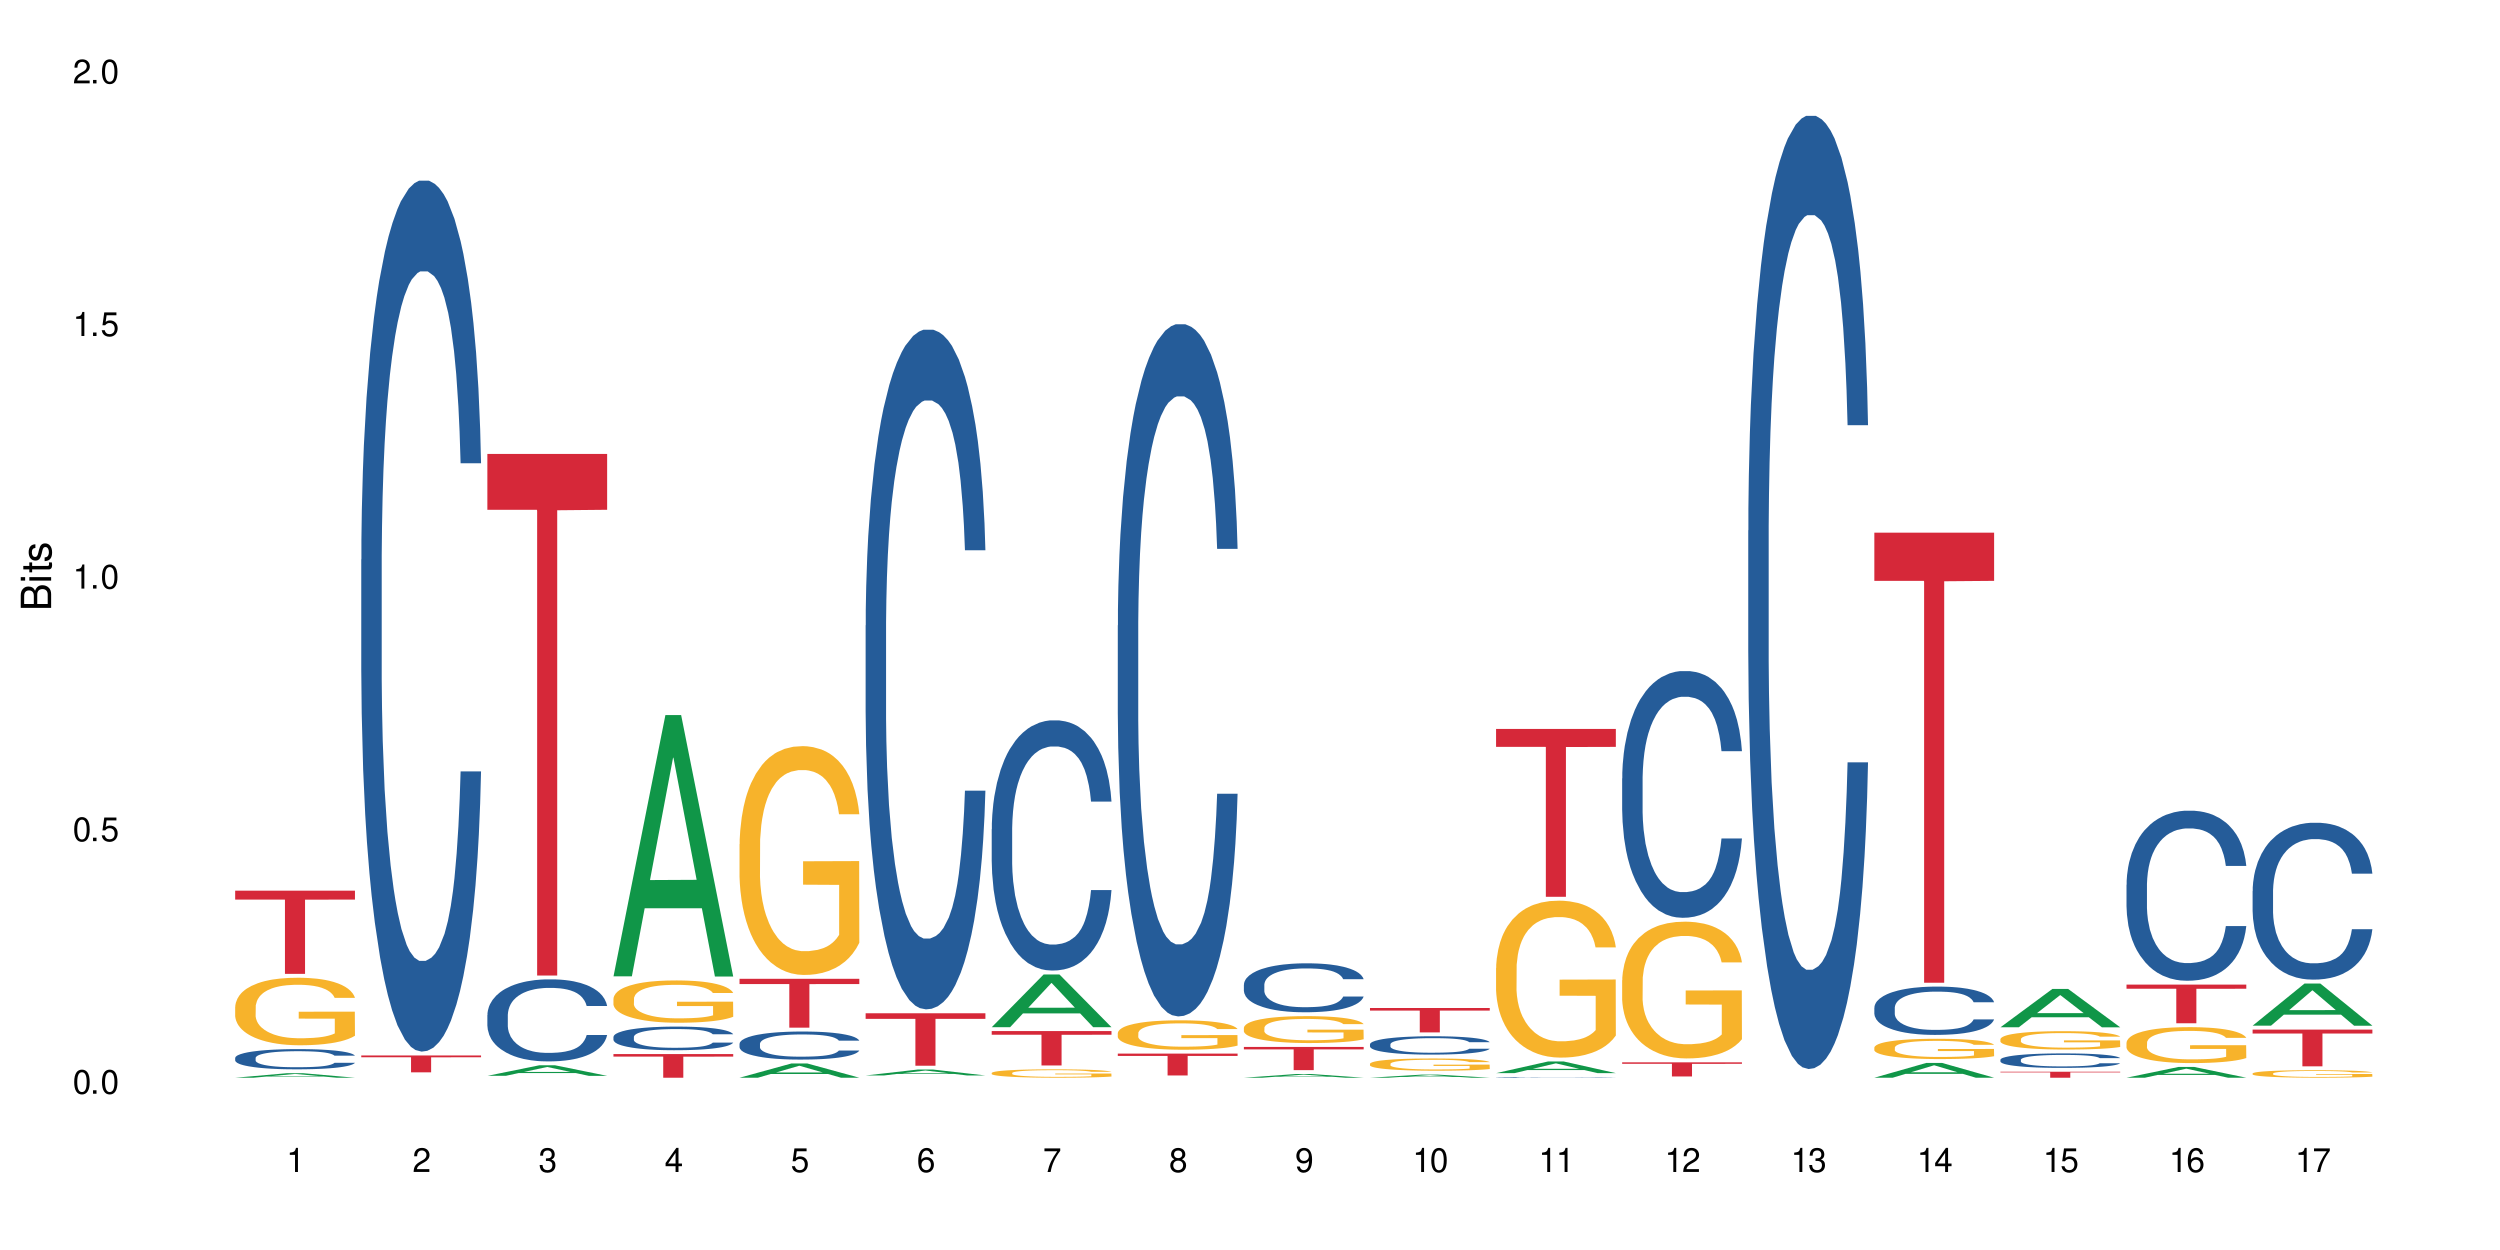 <?xml version="1.0" encoding="UTF-8"?>
<svg xmlns="http://www.w3.org/2000/svg" xmlns:xlink="http://www.w3.org/1999/xlink" width="720" height="360" viewBox="0 0 720 360">
<defs>
<g>
<g id="glyph-0-0">
</g>
<g id="glyph-0-1">
<path d="M 2.641 -6.938 C 2 -6.938 1.422 -6.656 1.078 -6.172 C 0.641 -5.562 0.406 -4.641 0.406 -3.359 C 0.406 -1.016 1.188 0.219 2.641 0.219 C 4.078 0.219 4.859 -1.016 4.859 -3.297 C 4.859 -4.641 4.656 -5.547 4.203 -6.172 C 3.844 -6.656 3.281 -6.938 2.641 -6.938 Z M 2.641 -6.188 C 3.547 -6.188 4 -5.25 4 -3.375 C 4 -1.406 3.562 -0.484 2.625 -0.484 C 1.734 -0.484 1.281 -1.438 1.281 -3.344 C 1.281 -5.25 1.734 -6.188 2.641 -6.188 Z M 2.641 -6.188 "/>
</g>
<g id="glyph-0-2">
<path d="M 1.828 -1 L 0.828 -1 L 0.828 0 L 1.828 0 Z M 1.828 -1 "/>
</g>
<g id="glyph-0-3">
<path d="M 4.562 -6.797 L 1.062 -6.797 L 0.547 -3.094 L 1.328 -3.094 C 1.719 -3.562 2.047 -3.734 2.578 -3.734 C 3.484 -3.734 4.062 -3.109 4.062 -2.094 C 4.062 -1.125 3.484 -0.531 2.578 -0.531 C 1.828 -0.531 1.375 -0.906 1.188 -1.672 L 0.328 -1.672 C 0.453 -1.109 0.547 -0.844 0.75 -0.594 C 1.125 -0.078 1.828 0.219 2.594 0.219 C 3.969 0.219 4.922 -0.781 4.922 -2.219 C 4.922 -3.562 4.031 -4.484 2.719 -4.484 C 2.25 -4.484 1.859 -4.359 1.469 -4.062 L 1.734 -5.969 L 4.562 -5.969 Z M 4.562 -6.797 "/>
</g>
<g id="glyph-0-4">
<path d="M 2.484 -4.938 L 2.484 0 L 3.328 0 L 3.328 -6.938 L 2.766 -6.938 C 2.469 -5.875 2.281 -5.734 0.984 -5.562 L 0.984 -4.938 Z M 2.484 -4.938 "/>
</g>
<g id="glyph-0-5">
<path d="M 4.859 -0.828 L 1.281 -0.828 C 1.359 -1.406 1.672 -1.781 2.5 -2.281 L 3.469 -2.828 C 4.406 -3.344 4.906 -4.062 4.906 -4.906 C 4.906 -5.484 4.672 -6.031 4.266 -6.406 C 3.859 -6.766 3.375 -6.938 2.719 -6.938 C 1.859 -6.938 1.219 -6.625 0.844 -6.031 C 0.609 -5.672 0.5 -5.234 0.484 -4.531 L 1.328 -4.531 C 1.359 -5.016 1.406 -5.281 1.531 -5.516 C 1.75 -5.938 2.188 -6.203 2.703 -6.203 C 3.469 -6.203 4.031 -5.641 4.031 -4.891 C 4.031 -4.344 3.719 -3.859 3.125 -3.516 L 2.234 -3 C 0.812 -2.172 0.406 -1.531 0.328 -0.016 L 4.859 -0.016 Z M 4.859 -0.828 "/>
</g>
<g id="glyph-0-6">
<path d="M 2.125 -3.188 L 2.578 -3.188 C 3.5 -3.188 3.984 -2.766 3.984 -1.922 C 3.984 -1.062 3.469 -0.531 2.594 -0.531 C 1.656 -0.531 1.203 -1 1.156 -2.016 L 0.312 -2.016 C 0.344 -1.453 0.438 -1.094 0.609 -0.781 C 0.953 -0.109 1.625 0.219 2.547 0.219 C 3.953 0.219 4.859 -0.625 4.859 -1.938 C 4.859 -2.828 4.516 -3.297 3.703 -3.594 C 4.344 -3.844 4.656 -4.328 4.656 -5.031 C 4.656 -6.219 3.875 -6.938 2.578 -6.938 C 1.203 -6.938 0.484 -6.172 0.453 -4.703 L 1.297 -4.703 C 1.312 -5.125 1.344 -5.359 1.453 -5.578 C 1.641 -5.969 2.062 -6.203 2.594 -6.203 C 3.344 -6.203 3.797 -5.75 3.797 -5 C 3.797 -4.516 3.609 -4.219 3.25 -4.047 C 3.016 -3.953 2.703 -3.922 2.125 -3.906 Z M 2.125 -3.188 "/>
</g>
<g id="glyph-0-7">
<path d="M 3.141 -1.672 L 3.141 0 L 3.984 0 L 3.984 -1.672 L 4.984 -1.672 L 4.984 -2.438 L 3.984 -2.438 L 3.984 -6.938 L 3.359 -6.938 L 0.266 -2.578 L 0.266 -1.672 Z M 3.141 -2.438 L 1 -2.438 L 3.141 -5.5 Z M 3.141 -2.438 "/>
</g>
<g id="glyph-0-8">
<path d="M 4.781 -5.125 C 4.609 -6.266 3.891 -6.938 2.844 -6.938 C 2.094 -6.938 1.422 -6.578 1.031 -5.953 C 0.594 -5.266 0.406 -4.422 0.406 -3.172 C 0.406 -2 0.578 -1.25 0.984 -0.641 C 1.359 -0.078 1.953 0.219 2.703 0.219 C 3.984 0.219 4.922 -0.75 4.922 -2.094 C 4.922 -3.375 4.062 -4.281 2.844 -4.281 C 2.172 -4.281 1.641 -4.031 1.281 -3.516 C 1.281 -5.234 1.828 -6.188 2.797 -6.188 C 3.391 -6.188 3.797 -5.797 3.938 -5.125 Z M 2.734 -3.531 C 3.547 -3.531 4.062 -2.953 4.062 -2.031 C 4.062 -1.156 3.484 -0.531 2.703 -0.531 C 1.922 -0.531 1.328 -1.188 1.328 -2.078 C 1.328 -2.938 1.906 -3.531 2.734 -3.531 Z M 2.734 -3.531 "/>
</g>
<g id="glyph-0-9">
<path d="M 4.984 -6.797 L 0.438 -6.797 L 0.438 -5.969 L 4.109 -5.969 C 2.5 -3.656 1.828 -2.234 1.328 0 L 2.219 0 C 2.594 -2.172 3.453 -4.047 4.984 -6.094 Z M 4.984 -6.797 "/>
</g>
<g id="glyph-0-10">
<path d="M 3.75 -3.656 C 4.469 -4.094 4.688 -4.438 4.688 -5.078 C 4.688 -6.172 3.844 -6.938 2.641 -6.938 C 1.438 -6.938 0.594 -6.172 0.594 -5.094 C 0.594 -4.438 0.812 -4.094 1.516 -3.656 C 0.734 -3.266 0.359 -2.703 0.359 -1.922 C 0.359 -0.656 1.281 0.219 2.641 0.219 C 3.984 0.219 4.922 -0.656 4.922 -1.922 C 4.922 -2.703 4.531 -3.266 3.75 -3.656 Z M 2.641 -6.188 C 3.359 -6.188 3.812 -5.75 3.812 -5.062 C 3.812 -4.406 3.344 -3.984 2.641 -3.984 C 1.922 -3.984 1.453 -4.406 1.453 -5.078 C 1.453 -5.75 1.922 -6.188 2.641 -6.188 Z M 2.641 -3.266 C 3.484 -3.266 4.062 -2.719 4.062 -1.906 C 4.062 -1.078 3.484 -0.531 2.625 -0.531 C 1.797 -0.531 1.219 -1.094 1.219 -1.906 C 1.219 -2.719 1.781 -3.266 2.641 -3.266 Z M 2.641 -3.266 "/>
</g>
<g id="glyph-0-11">
<path d="M 0.516 -1.578 C 0.672 -0.453 1.406 0.219 2.438 0.219 C 3.188 0.219 3.859 -0.141 4.266 -0.766 C 4.688 -1.453 4.891 -2.297 4.891 -3.547 C 4.891 -4.719 4.703 -5.453 4.312 -6.078 C 3.938 -6.641 3.344 -6.938 2.594 -6.938 C 1.297 -6.938 0.359 -5.969 0.359 -4.625 C 0.359 -3.344 1.234 -2.453 2.453 -2.453 C 3.094 -2.453 3.578 -2.672 4.016 -3.203 C 4 -1.484 3.469 -0.531 2.5 -0.531 C 1.906 -0.531 1.484 -0.906 1.359 -1.578 Z M 2.578 -6.203 C 3.375 -6.203 3.969 -5.531 3.969 -4.641 C 3.969 -3.797 3.391 -3.188 2.547 -3.188 C 1.734 -3.188 1.234 -3.766 1.234 -4.688 C 1.234 -5.562 1.797 -6.203 2.578 -6.203 Z M 2.578 -6.203 "/>
</g>
<g id="glyph-1-0">
</g>
<g id="glyph-1-1">
<path d="M 0 -0.953 L 0 -4.891 C 0 -5.719 -0.234 -6.344 -0.734 -6.797 C -1.188 -7.234 -1.812 -7.469 -2.5 -7.469 C -3.547 -7.469 -4.188 -7 -4.625 -5.875 C -4.984 -6.688 -5.625 -7.094 -6.531 -7.094 C -7.172 -7.094 -7.734 -6.859 -8.141 -6.391 C -8.562 -5.922 -8.75 -5.344 -8.75 -4.5 L -8.75 -0.953 Z M -4.984 -2.062 L -7.766 -2.062 L -7.766 -4.219 C -7.766 -4.844 -7.688 -5.203 -7.453 -5.5 C -7.219 -5.812 -6.859 -5.969 -6.375 -5.969 C -5.891 -5.969 -5.531 -5.812 -5.297 -5.5 C -5.062 -5.203 -4.984 -4.844 -4.984 -4.219 Z M -0.984 -2.062 L -4 -2.062 L -4 -4.781 C -4 -5.766 -3.438 -6.359 -2.484 -6.359 C -1.547 -6.359 -0.984 -5.766 -0.984 -4.781 Z M -0.984 -2.062 "/>
</g>
<g id="glyph-1-2">
<path d="M -6.281 -1.797 L -6.281 -0.797 L 0 -0.797 L 0 -1.797 Z M -8.75 -1.797 L -8.75 -0.797 L -7.484 -0.797 L -7.484 -1.797 Z M -8.75 -1.797 "/>
</g>
<g id="glyph-1-3">
<path d="M -6.281 -3.047 L -6.281 -2.016 L -8.016 -2.016 L -8.016 -1.016 L -6.281 -1.016 L -6.281 -0.172 L -5.469 -0.172 L -5.469 -1.016 L -0.719 -1.016 C -0.078 -1.016 0.281 -1.453 0.281 -2.234 C 0.281 -2.5 0.25 -2.719 0.188 -3.047 L -0.641 -3.047 C -0.609 -2.906 -0.594 -2.766 -0.594 -2.562 C -0.594 -2.141 -0.719 -2.016 -1.156 -2.016 L -5.469 -2.016 L -5.469 -3.047 Z M -6.281 -3.047 "/>
</g>
<g id="glyph-1-4">
<path d="M -4.531 -5.25 C -5.766 -5.25 -6.469 -4.422 -6.469 -2.969 C -6.469 -1.516 -5.719 -0.562 -4.547 -0.562 C -3.562 -0.562 -3.094 -1.062 -2.734 -2.562 L -2.516 -3.484 C -2.344 -4.188 -2.094 -4.469 -1.641 -4.469 C -1.047 -4.469 -0.641 -3.875 -0.641 -3 C -0.641 -2.453 -0.797 -2 -1.062 -1.75 C -1.25 -1.594 -1.422 -1.531 -1.875 -1.469 L -1.875 -0.406 C -0.422 -0.453 0.281 -1.266 0.281 -2.922 C 0.281 -4.5 -0.5 -5.516 -1.719 -5.516 C -2.656 -5.516 -3.172 -4.984 -3.469 -3.734 L -3.703 -2.766 C -3.891 -1.953 -4.156 -1.609 -4.594 -1.609 C -5.188 -1.609 -5.547 -2.125 -5.547 -2.938 C -5.547 -3.75 -5.203 -4.172 -4.531 -4.203 Z M -4.531 -5.25 "/>
</g>
</g>
</defs>
<rect x="-72" y="-36" width="864" height="432" fill="rgb(100%, 100%, 100%)" fill-opacity="1"/>
<path fill-rule="nonzero" fill="rgb(6.275%, 58.824%, 28.235%)" fill-opacity="1" d="M 67.73 310.383 L 67.77 310.383 L 82.695 309.078 L 87.227 309.078 L 102.23 310.383 L 96.957 310.383 L 93.199 310.043 L 76.723 310.043 L 73.039 310.383 L 67.73 310.383 L 78.309 309.902 L 91.688 309.902 L 85.016 309.289 L 84.941 309.289 L 84.871 309.293 L 78.273 309.902 L 78.309 309.902 Z M 67.73 310.383 "/>
<path fill-rule="nonzero" fill="rgb(14.51%, 36.078%, 60%)" fill-opacity="1" d="M 67.73 304.68 L 67.773 304.676 L 67.773 304.547 L 67.898 304.344 L 68.195 304.09 L 68.488 303.914 L 69.246 303.602 L 70.297 303.297 L 71.391 303.062 L 72.191 302.926 L 72.906 302.82 L 74.547 302.621 L 75.598 302.523 L 76.734 302.43 L 78.121 302.34 L 79.133 302.289 L 81.402 302.203 L 83.086 302.164 L 84.391 302.148 L 87.211 302.148 L 88.891 302.172 L 90.113 302.199 L 91.457 302.238 L 92.594 302.289 L 94.57 302.406 L 96.34 302.555 L 97.137 302.641 L 98.402 302.805 L 99.367 302.965 L 100.043 303.102 L 100.797 303.297 L 101.473 303.535 L 101.977 303.809 L 102.23 304.035 L 96.34 304.035 L 96.043 303.824 L 95.707 303.66 L 95.078 303.441 L 94.445 303.289 L 93.562 303.133 L 92.762 303.031 L 91.668 302.93 L 90.703 302.867 L 89.691 302.82 L 88.723 302.789 L 86.875 302.754 L 84.727 302.754 L 83.93 302.766 L 82.289 302.809 L 81.402 302.848 L 80.141 302.922 L 79.258 302.988 L 78.207 303.098 L 77.492 303.188 L 76.609 303.324 L 75.977 303.445 L 75.262 303.621 L 74.84 303.754 L 74.461 303.902 L 74.125 304.078 L 73.875 304.266 L 73.703 304.461 L 73.621 304.652 L 73.621 305.477 L 73.703 305.668 L 73.914 305.891 L 74.461 306.215 L 75.262 306.496 L 76.188 306.723 L 77.07 306.879 L 77.574 306.953 L 78.25 307.039 L 79.301 307.145 L 80.816 307.254 L 81.699 307.297 L 83.043 307.336 L 84.434 307.359 L 86.285 307.359 L 87.926 307.336 L 89.02 307.312 L 90.156 307.27 L 91.711 307.18 L 92.68 307.094 L 93.52 306.992 L 94.152 306.891 L 94.57 306.805 L 95.203 306.641 L 95.707 306.461 L 96.086 306.273 L 96.34 306.094 L 102.23 306.094 L 101.977 306.305 L 101.598 306.512 L 101.219 306.668 L 100.629 306.855 L 99.957 307.02 L 98.988 307.203 L 98.191 307.328 L 97.137 307.461 L 96.172 307.562 L 95.117 307.652 L 93.562 307.758 L 92.551 307.812 L 91.457 307.859 L 90.156 307.902 L 88.516 307.938 L 86.746 307.961 L 85.105 307.965 L 83.34 307.953 L 82.035 307.934 L 80.309 307.887 L 78.164 307.789 L 76.609 307.688 L 75.387 307.586 L 74.336 307.48 L 73.156 307.336 L 71.645 307.105 L 70.719 306.922 L 70.086 306.773 L 69.371 306.566 L 68.867 306.379 L 68.277 306.082 L 67.855 305.707 L 67.73 305.414 Z M 67.73 304.68 "/>
<path fill-rule="nonzero" fill="rgb(96.863%, 70.196%, 16.863%)" fill-opacity="1" d="M 67.73 289.918 L 67.773 289.898 L 67.773 289.547 L 67.941 288.746 L 68.363 287.645 L 68.91 286.738 L 69.496 286.027 L 69.875 285.656 L 70.508 285.121 L 71.055 284.73 L 72.441 283.934 L 74.211 283.188 L 75.176 282.867 L 76.27 282.562 L 77.828 282.227 L 78.543 282.102 L 80.73 281.82 L 83.215 281.641 L 85.949 281.586 L 87.211 281.605 L 88.934 281.676 L 91.289 281.871 L 92.637 282.051 L 93.688 282.227 L 94.781 282.457 L 96.129 282.812 L 97.391 283.238 L 98.402 283.664 L 99.41 284.199 L 100.25 284.766 L 100.965 285.387 L 101.598 286.133 L 101.977 286.758 L 102.23 287.379 L 96.383 287.379 L 96.043 286.758 L 95.664 286.277 L 95.035 285.691 L 94.402 285.266 L 93.773 284.926 L 92.594 284.465 L 91.586 284.18 L 90.324 283.934 L 89.102 283.773 L 87.715 283.664 L 86.875 283.629 L 84.645 283.629 L 82.625 283.754 L 81.445 283.898 L 80.605 284.039 L 79.426 284.305 L 78.711 284.52 L 78.289 284.66 L 77.027 285.211 L 76.188 285.707 L 75.723 286.047 L 75.137 286.578 L 74.715 287.059 L 74.25 287.77 L 74 288.301 L 73.664 289.508 L 73.621 292.707 L 73.746 293.383 L 74 294.109 L 74.336 294.75 L 74.84 295.426 L 75.348 295.941 L 76.23 296.633 L 76.988 297.094 L 77.574 297.395 L 78.711 297.875 L 79.176 298.035 L 80.27 298.355 L 81.402 298.605 L 82.793 298.816 L 83.844 298.922 L 85.527 299.012 L 87.672 299.012 L 90.195 298.906 L 91.797 298.766 L 92.891 298.621 L 93.605 298.496 L 94.488 298.301 L 95.117 298.125 L 95.707 297.93 L 96.422 297.625 L 96.422 293.383 L 86.031 293.363 L 86.031 291.375 L 102.188 291.355 L 102.23 298.301 L 101.344 298.781 L 100.25 299.242 L 99.199 299.598 L 98.105 299.902 L 96.551 300.238 L 95.289 300.449 L 93.352 300.699 L 91.586 300.859 L 89.734 300.965 L 88.094 301.02 L 86.156 301.039 L 84.434 301 L 82.582 300.895 L 81.109 300.754 L 79.762 300.574 L 78.418 300.344 L 76.734 299.973 L 75.641 299.668 L 74.504 299.297 L 73.367 298.852 L 72.359 298.371 L 71.688 298 L 71.012 297.574 L 70.297 297.039 L 69.625 296.438 L 69.121 295.887 L 68.656 295.266 L 68.32 294.68 L 67.984 293.879 L 67.816 293.238 L 67.73 292.688 Z M 67.73 289.918 "/>
<path fill-rule="nonzero" fill="rgb(83.922%, 15.686%, 22.353%)" fill-opacity="1" d="M 67.73 256.516 L 102.23 256.516 L 102.23 259.082 L 87.852 259.105 L 87.852 280.477 L 82.066 280.477 L 82.066 259.125 L 81.984 259.082 L 67.73 259.082 Z M 67.73 256.516 "/>
<path fill-rule="nonzero" fill="rgb(14.51%, 36.078%, 60%)" fill-opacity="1" d="M 104.043 161.168 L 104.086 160.938 L 104.086 155.434 L 104.211 146.723 L 104.508 135.715 L 104.801 128.148 L 105.559 114.621 L 106.609 101.551 L 107.703 91.461 L 108.504 85.5 L 109.219 80.914 L 110.859 72.43 L 111.91 68.074 L 113.047 64.176 L 114.438 60.277 L 115.445 57.984 L 117.719 54.316 L 119.398 52.711 L 120.703 52.023 L 123.523 52.023 L 125.207 52.941 L 126.426 54.09 L 127.773 55.922 L 128.91 57.984 L 130.887 63.031 L 132.652 69.449 L 133.453 73.121 L 134.715 80.227 L 135.684 87.105 L 136.355 93.066 L 137.113 101.551 L 137.785 111.867 L 138.289 123.562 L 138.543 133.422 L 132.652 133.422 L 132.359 124.25 L 132.023 117.145 L 131.391 107.742 L 130.758 101.094 L 129.875 94.441 L 129.078 90.086 L 127.984 85.73 L 127.016 82.98 L 126.004 80.914 L 125.039 79.539 L 123.188 78.164 L 121.043 78.164 L 120.242 78.621 L 118.602 80.457 L 117.719 82.062 L 116.457 85.273 L 115.57 88.254 L 114.52 92.84 L 113.805 96.734 L 112.922 102.699 L 112.289 107.973 L 111.574 115.539 L 111.156 121.27 L 110.777 127.691 L 110.438 135.258 L 110.188 143.281 L 110.02 151.766 L 109.934 160.02 L 109.934 195.559 L 110.02 203.812 L 110.23 213.445 L 110.777 227.43 L 111.574 239.582 L 112.5 249.215 L 113.383 256.09 L 113.891 259.301 L 114.562 262.969 L 115.613 267.555 L 117.129 272.141 L 118.012 273.977 L 119.359 275.812 L 120.746 276.727 L 122.598 276.727 L 124.238 275.812 L 125.332 274.664 L 126.469 272.828 L 128.023 268.934 L 128.992 265.262 L 129.832 260.906 L 130.465 256.551 L 130.887 252.883 L 131.516 245.773 L 132.023 237.977 L 132.398 229.953 L 132.652 222.156 L 138.543 222.156 L 138.289 231.328 L 137.91 240.27 L 137.531 246.922 L 136.945 254.945 L 136.27 262.055 L 135.305 270.078 L 134.504 275.352 L 133.453 281.086 L 132.484 285.441 L 131.434 289.34 L 129.875 293.926 L 128.867 296.219 L 127.773 298.281 L 126.469 300.113 L 124.828 301.719 L 123.059 302.637 L 121.418 302.867 L 119.652 302.406 L 118.348 301.492 L 116.625 299.426 L 114.477 295.301 L 112.922 290.945 L 111.703 286.586 L 110.648 282 L 109.473 275.812 L 107.957 265.723 L 107.031 257.926 L 106.402 251.508 L 105.684 242.562 L 105.18 234.539 L 104.59 221.699 L 104.172 205.418 L 104.043 192.809 Z M 104.043 161.168 "/>
<path fill-rule="nonzero" fill="rgb(83.922%, 15.686%, 22.353%)" fill-opacity="1" d="M 104.043 303.98 L 138.543 303.98 L 138.543 304.5 L 124.164 304.504 L 124.164 308.828 L 118.379 308.828 L 118.379 304.508 L 118.297 304.5 L 104.043 304.5 Z M 104.043 303.98 "/>
<path fill-rule="nonzero" fill="rgb(6.275%, 58.824%, 28.235%)" fill-opacity="1" d="M 140.359 309.84 L 140.395 309.836 L 155.32 306.801 L 159.855 306.801 L 174.855 309.844 L 169.586 309.844 L 165.828 309.047 L 149.352 309.047 L 145.664 309.84 L 140.359 309.84 L 150.938 308.719 L 164.316 308.719 L 157.645 307.297 L 157.57 307.297 L 157.496 307.305 L 150.898 308.719 L 150.938 308.719 Z M 140.359 309.84 "/>
<path fill-rule="nonzero" fill="rgb(14.51%, 36.078%, 60%)" fill-opacity="1" d="M 140.359 292.344 L 140.398 292.32 L 140.398 291.801 L 140.527 290.98 L 140.82 289.945 L 141.117 289.23 L 141.871 287.957 L 142.926 286.727 L 144.02 285.777 L 144.816 285.215 L 145.531 284.785 L 147.172 283.984 L 148.227 283.574 L 149.359 283.207 L 150.75 282.84 L 151.758 282.625 L 154.031 282.277 L 155.715 282.129 L 157.02 282.062 L 159.836 282.062 L 161.52 282.148 L 162.738 282.258 L 164.086 282.43 L 165.223 282.625 L 167.199 283.098 L 168.965 283.703 L 169.766 284.051 L 171.027 284.719 L 171.996 285.367 L 172.668 285.93 L 173.426 286.727 L 174.098 287.699 L 174.605 288.801 L 174.855 289.73 L 168.965 289.73 L 168.672 288.863 L 168.336 288.195 L 167.703 287.309 L 167.074 286.684 L 166.191 286.059 L 165.391 285.648 L 164.297 285.238 L 163.328 284.977 L 162.32 284.785 L 161.352 284.652 L 159.5 284.523 L 157.355 284.523 L 156.555 284.566 L 154.914 284.742 L 154.031 284.891 L 152.77 285.195 L 151.887 285.473 L 150.832 285.906 L 150.117 286.273 L 149.234 286.836 L 148.605 287.332 L 147.891 288.043 L 147.469 288.586 L 147.09 289.188 L 146.754 289.902 L 146.5 290.656 L 146.332 291.457 L 146.25 292.234 L 146.25 295.582 L 146.332 296.359 L 146.543 297.266 L 147.09 298.582 L 147.891 299.727 L 148.812 300.637 L 149.699 301.281 L 150.203 301.586 L 150.875 301.93 L 151.926 302.363 L 153.441 302.793 L 154.324 302.969 L 155.672 303.141 L 157.059 303.227 L 158.91 303.227 L 160.551 303.141 L 161.645 303.031 L 162.781 302.859 L 164.34 302.492 L 165.305 302.148 L 166.148 301.738 L 166.777 301.328 L 167.199 300.98 L 167.832 300.312 L 168.336 299.578 L 168.715 298.82 L 168.965 298.086 L 174.855 298.086 L 174.605 298.949 L 174.227 299.793 L 173.848 300.418 L 173.258 301.176 L 172.586 301.844 L 171.617 302.602 L 170.816 303.098 L 169.766 303.637 L 168.797 304.047 L 167.746 304.414 L 166.191 304.848 L 165.18 305.062 L 164.086 305.258 L 162.781 305.43 L 161.141 305.582 L 159.375 305.668 L 157.734 305.688 L 155.965 305.645 L 154.664 305.559 L 152.938 305.363 L 150.793 304.977 L 149.234 304.566 L 148.016 304.156 L 146.965 303.723 L 145.785 303.141 L 144.27 302.191 L 143.344 301.457 L 142.715 300.852 L 142 300.008 L 141.492 299.254 L 140.906 298.043 L 140.484 296.512 L 140.359 295.324 Z M 140.359 292.344 "/>
<path fill-rule="nonzero" fill="rgb(83.922%, 15.686%, 22.353%)" fill-opacity="1" d="M 140.359 130.738 L 174.855 130.738 L 174.855 146.816 L 160.477 146.957 L 160.477 280.949 L 154.695 280.949 L 154.695 147.102 L 154.609 146.816 L 140.359 146.816 Z M 140.359 130.738 "/>
<path fill-rule="nonzero" fill="rgb(6.275%, 58.824%, 28.235%)" fill-opacity="1" d="M 176.672 281.18 L 176.707 281.109 L 191.637 205.938 L 196.168 205.938 L 211.168 281.25 L 205.898 281.25 L 202.141 261.59 L 185.664 261.59 L 181.98 281.18 L 176.672 281.18 L 187.25 253.457 L 200.629 253.387 L 193.957 218.242 L 193.883 218.172 L 193.809 218.383 L 187.211 253.387 L 187.25 253.457 Z M 176.672 281.18 "/>
<path fill-rule="nonzero" fill="rgb(14.51%, 36.078%, 60%)" fill-opacity="1" d="M 176.672 298.625 L 176.715 298.617 L 176.715 298.469 L 176.84 298.23 L 177.133 297.934 L 177.43 297.727 L 178.188 297.359 L 179.238 297.008 L 180.332 296.73 L 181.133 296.57 L 181.848 296.445 L 183.488 296.215 L 184.539 296.098 L 185.676 295.992 L 187.062 295.887 L 188.074 295.824 L 190.344 295.727 L 192.027 295.68 L 193.332 295.664 L 196.152 295.664 L 197.832 295.688 L 199.055 295.719 L 200.398 295.77 L 201.535 295.824 L 203.512 295.961 L 205.281 296.137 L 206.078 296.234 L 207.34 296.426 L 208.309 296.613 L 208.98 296.777 L 209.738 297.008 L 210.414 297.285 L 210.918 297.602 L 211.168 297.871 L 205.281 297.871 L 204.984 297.621 L 204.648 297.43 L 204.02 297.176 L 203.387 296.992 L 202.504 296.812 L 201.703 296.695 L 200.609 296.578 L 199.641 296.504 L 198.633 296.445 L 197.664 296.41 L 195.812 296.371 L 193.668 296.371 L 192.867 296.383 L 191.227 296.434 L 190.344 296.477 L 189.082 296.562 L 188.199 296.645 L 187.148 296.77 L 186.434 296.875 L 185.547 297.035 L 184.918 297.18 L 184.203 297.387 L 183.781 297.539 L 183.402 297.715 L 183.066 297.922 L 182.812 298.137 L 182.645 298.367 L 182.562 298.594 L 182.562 299.555 L 182.645 299.781 L 182.855 300.043 L 183.402 300.422 L 184.203 300.75 L 185.129 301.012 L 186.012 301.199 L 186.516 301.285 L 187.188 301.383 L 188.242 301.508 L 189.754 301.633 L 190.641 301.684 L 191.984 301.734 L 193.375 301.758 L 195.227 301.758 L 196.867 301.734 L 197.961 301.703 L 199.094 301.652 L 200.652 301.547 L 201.621 301.445 L 202.461 301.328 L 203.094 301.211 L 203.512 301.109 L 204.145 300.918 L 204.648 300.707 L 205.027 300.488 L 205.281 300.277 L 211.168 300.277 L 210.918 300.527 L 210.539 300.77 L 210.16 300.949 L 209.57 301.168 L 208.898 301.359 L 207.93 301.578 L 207.133 301.719 L 206.078 301.875 L 205.113 301.996 L 204.059 302.102 L 202.504 302.223 L 201.492 302.285 L 200.398 302.344 L 199.094 302.391 L 197.453 302.438 L 195.688 302.461 L 194.047 302.469 L 192.281 302.453 L 190.977 302.43 L 189.25 302.375 L 187.105 302.262 L 185.547 302.145 L 184.328 302.023 L 183.277 301.902 L 182.098 301.734 L 180.586 301.461 L 179.66 301.246 L 179.027 301.074 L 178.312 300.832 L 177.809 300.613 L 177.219 300.266 L 176.797 299.824 L 176.672 299.48 Z M 176.672 298.625 "/>
<path fill-rule="nonzero" fill="rgb(96.863%, 70.196%, 16.863%)" fill-opacity="1" d="M 176.672 287.582 L 176.715 287.57 L 176.715 287.348 L 176.883 286.848 L 177.305 286.156 L 177.852 285.59 L 178.438 285.145 L 178.816 284.91 L 179.449 284.578 L 179.996 284.332 L 181.383 283.832 L 183.152 283.363 L 184.117 283.164 L 185.211 282.973 L 186.77 282.762 L 187.484 282.684 L 189.672 282.508 L 192.152 282.395 L 194.887 282.363 L 196.152 282.375 L 197.875 282.418 L 200.23 282.539 L 201.578 282.652 L 202.629 282.762 L 203.723 282.906 L 205.07 283.129 L 206.332 283.398 L 207.34 283.664 L 208.352 284 L 209.191 284.355 L 209.906 284.742 L 210.539 285.211 L 210.918 285.602 L 211.168 285.992 L 205.32 285.992 L 204.984 285.602 L 204.605 285.301 L 203.977 284.934 L 203.344 284.668 L 202.715 284.453 L 201.535 284.164 L 200.527 283.988 L 199.266 283.832 L 198.043 283.73 L 196.656 283.664 L 195.812 283.641 L 193.586 283.641 L 191.566 283.719 L 190.387 283.809 L 189.547 283.898 L 188.367 284.066 L 187.652 284.199 L 187.23 284.289 L 185.969 284.633 L 185.129 284.945 L 184.664 285.156 L 184.078 285.488 L 183.656 285.789 L 183.191 286.234 L 182.941 286.57 L 182.605 287.328 L 182.562 289.328 L 182.688 289.754 L 182.941 290.211 L 183.277 290.609 L 183.781 291.031 L 184.285 291.355 L 185.172 291.789 L 185.926 292.078 L 186.516 292.27 L 187.652 292.57 L 188.113 292.668 L 189.207 292.871 L 190.344 293.023 L 191.734 293.16 L 192.785 293.227 L 194.469 293.281 L 196.613 293.281 L 199.137 293.215 L 200.734 293.125 L 201.828 293.035 L 202.547 292.957 L 203.43 292.836 L 204.059 292.723 L 204.648 292.602 L 205.363 292.414 L 205.363 289.754 L 194.973 289.742 L 194.973 288.496 L 211.129 288.484 L 211.168 292.836 L 210.285 293.137 L 209.191 293.426 L 208.141 293.648 L 207.047 293.836 L 205.488 294.051 L 204.227 294.184 L 202.293 294.34 L 200.527 294.438 L 198.676 294.504 L 197.035 294.539 L 195.098 294.551 L 193.375 294.527 L 191.523 294.461 L 190.051 294.371 L 188.703 294.262 L 187.359 294.117 L 185.676 293.883 L 184.582 293.691 L 183.445 293.461 L 182.309 293.18 L 181.301 292.879 L 180.625 292.648 L 179.953 292.379 L 179.238 292.047 L 178.566 291.668 L 178.059 291.32 L 177.598 290.934 L 177.262 290.566 L 176.926 290.062 L 176.758 289.664 L 176.672 289.32 Z M 176.672 287.582 "/>
<path fill-rule="nonzero" fill="rgb(83.922%, 15.686%, 22.353%)" fill-opacity="1" d="M 176.672 303.578 L 211.168 303.578 L 211.168 304.309 L 196.793 304.312 L 196.793 310.383 L 191.008 310.383 L 191.008 304.32 L 190.922 304.309 L 176.672 304.309 Z M 176.672 303.578 "/>
<path fill-rule="nonzero" fill="rgb(6.275%, 58.824%, 28.235%)" fill-opacity="1" d="M 212.984 310.379 L 213.023 310.375 L 227.949 306.273 L 232.484 306.273 L 247.484 310.383 L 242.211 310.383 L 238.453 309.312 L 221.977 309.312 L 218.293 310.379 L 212.984 310.379 L 223.562 308.867 L 236.941 308.863 L 230.27 306.945 L 230.199 306.941 L 230.125 306.953 L 223.527 308.863 L 223.562 308.867 Z M 212.984 310.379 "/>
<path fill-rule="nonzero" fill="rgb(14.51%, 36.078%, 60%)" fill-opacity="1" d="M 212.984 300.602 L 213.027 300.594 L 213.027 300.414 L 213.152 300.137 L 213.449 299.781 L 213.742 299.535 L 214.5 299.102 L 215.551 298.68 L 216.645 298.355 L 217.445 298.164 L 218.16 298.016 L 219.801 297.742 L 220.852 297.602 L 221.988 297.477 L 223.375 297.352 L 224.387 297.277 L 226.66 297.16 L 228.34 297.109 L 229.645 297.086 L 232.465 297.086 L 234.148 297.117 L 235.367 297.152 L 236.715 297.211 L 237.848 297.277 L 239.828 297.441 L 241.594 297.648 L 242.395 297.766 L 243.656 297.996 L 244.621 298.215 L 245.297 298.406 L 246.055 298.68 L 246.727 299.012 L 247.23 299.391 L 247.484 299.707 L 241.594 299.707 L 241.301 299.41 L 240.961 299.184 L 240.332 298.879 L 239.699 298.664 L 238.816 298.453 L 238.016 298.312 L 236.922 298.172 L 235.957 298.082 L 234.945 298.016 L 233.98 297.973 L 232.129 297.93 L 229.98 297.93 L 229.184 297.941 L 227.543 298 L 226.66 298.055 L 225.395 298.156 L 224.512 298.254 L 223.461 298.398 L 222.746 298.527 L 221.863 298.719 L 221.23 298.887 L 220.516 299.133 L 220.094 299.316 L 219.715 299.523 L 219.379 299.766 L 219.129 300.023 L 218.961 300.297 L 218.875 300.562 L 218.875 301.707 L 218.961 301.973 L 219.168 302.281 L 219.715 302.734 L 220.516 303.125 L 221.441 303.434 L 222.324 303.656 L 222.828 303.758 L 223.504 303.879 L 224.555 304.023 L 226.07 304.172 L 226.953 304.23 L 228.301 304.289 L 229.688 304.32 L 231.539 304.32 L 233.18 304.289 L 234.273 304.254 L 235.41 304.195 L 236.965 304.07 L 237.934 303.949 L 238.773 303.812 L 239.406 303.672 L 239.828 303.551 L 240.457 303.324 L 240.961 303.074 L 241.34 302.812 L 241.594 302.562 L 247.484 302.562 L 247.23 302.859 L 246.852 303.145 L 246.473 303.359 L 245.883 303.617 L 245.211 303.848 L 244.242 304.105 L 243.445 304.277 L 242.395 304.461 L 241.426 304.602 L 240.375 304.727 L 238.816 304.875 L 237.809 304.949 L 236.715 305.016 L 235.41 305.074 L 233.77 305.125 L 232 305.152 L 230.359 305.16 L 228.594 305.148 L 227.289 305.117 L 225.566 305.051 L 223.418 304.918 L 221.863 304.777 L 220.641 304.637 L 219.59 304.488 L 218.414 304.289 L 216.898 303.965 L 215.973 303.715 L 215.34 303.508 L 214.625 303.219 L 214.121 302.961 L 213.531 302.547 L 213.113 302.023 L 212.984 301.617 Z M 212.984 300.602 "/>
<path fill-rule="nonzero" fill="rgb(96.863%, 70.196%, 16.863%)" fill-opacity="1" d="M 212.984 243.109 L 213.027 243.051 L 213.027 241.848 L 213.195 239.137 L 213.617 235.406 L 214.164 232.336 L 214.754 229.93 L 215.133 228.664 L 215.762 226.859 L 216.309 225.535 L 217.699 222.828 L 219.465 220.301 L 220.434 219.215 L 221.527 218.191 L 223.082 217.047 L 223.797 216.629 L 225.984 215.664 L 228.469 215.062 L 231.203 214.883 L 232.465 214.941 L 234.188 215.184 L 236.547 215.844 L 237.891 216.445 L 238.941 217.047 L 240.035 217.832 L 241.383 219.035 L 242.645 220.48 L 243.656 221.926 L 244.664 223.73 L 245.508 225.656 L 246.223 227.762 L 246.852 230.289 L 247.23 232.398 L 247.484 234.504 L 241.637 234.504 L 241.301 232.398 L 240.922 230.773 L 240.289 228.785 L 239.656 227.34 L 239.027 226.199 L 237.848 224.633 L 236.84 223.668 L 235.578 222.828 L 234.355 222.285 L 232.969 221.926 L 232.129 221.805 L 229.898 221.805 L 227.879 222.227 L 226.699 222.707 L 225.859 223.188 L 224.68 224.09 L 223.965 224.812 L 223.547 225.293 L 222.281 227.16 L 221.441 228.848 L 220.98 229.988 L 220.391 231.797 L 219.969 233.422 L 219.508 235.828 L 219.254 237.633 L 218.918 241.727 L 218.875 252.562 L 219 254.848 L 219.254 257.316 L 219.59 259.484 L 220.094 261.77 L 220.602 263.516 L 221.484 265.863 L 222.242 267.43 L 222.828 268.453 L 223.965 270.078 L 224.43 270.617 L 225.523 271.703 L 226.66 272.543 L 228.047 273.266 L 229.098 273.629 L 230.781 273.93 L 232.926 273.93 L 235.449 273.566 L 237.051 273.086 L 238.145 272.605 L 238.859 272.184 L 239.742 271.52 L 240.375 270.918 L 240.961 270.258 L 241.676 269.234 L 241.676 254.848 L 231.285 254.789 L 231.285 248.047 L 247.441 247.988 L 247.484 271.52 L 246.602 273.145 L 245.508 274.711 L 244.453 275.914 L 243.359 276.938 L 241.805 278.082 L 240.543 278.805 L 238.605 279.648 L 236.84 280.188 L 234.988 280.551 L 233.348 280.73 L 231.414 280.789 L 229.688 280.668 L 227.836 280.309 L 226.363 279.828 L 225.02 279.227 L 223.672 278.441 L 221.988 277.18 L 220.895 276.156 L 219.758 274.891 L 218.621 273.387 L 217.613 271.762 L 216.941 270.496 L 216.266 269.055 L 215.551 267.246 L 214.879 265.199 L 214.375 263.336 L 213.91 261.227 L 213.574 259.242 L 213.238 256.535 L 213.07 254.367 L 212.984 252.5 Z M 212.984 243.109 "/>
<path fill-rule="nonzero" fill="rgb(83.922%, 15.686%, 22.353%)" fill-opacity="1" d="M 212.984 281.902 L 247.484 281.902 L 247.484 283.41 L 233.105 283.422 L 233.105 295.973 L 227.32 295.973 L 227.32 283.434 L 227.238 283.41 L 212.984 283.41 Z M 212.984 281.902 "/>
<path fill-rule="nonzero" fill="rgb(6.275%, 58.824%, 28.235%)" fill-opacity="1" d="M 249.301 309.734 L 249.336 309.73 L 264.262 308.035 L 268.797 308.035 L 283.797 309.734 L 278.527 309.734 L 274.766 309.293 L 258.293 309.293 L 254.605 309.734 L 249.301 309.734 L 259.875 309.109 L 273.258 309.105 L 266.586 308.312 L 266.512 308.312 L 266.438 308.316 L 259.84 309.105 L 259.875 309.109 Z M 249.301 309.734 "/>
<path fill-rule="nonzero" fill="rgb(14.51%, 36.078%, 60%)" fill-opacity="1" d="M 249.301 180.125 L 249.34 179.945 L 249.34 175.652 L 249.469 168.852 L 249.762 160.266 L 250.055 154.359 L 250.812 143.805 L 251.867 133.605 L 252.961 125.734 L 253.758 121.082 L 254.473 117.504 L 256.113 110.883 L 257.168 107.484 L 258.301 104.441 L 259.691 101.398 L 260.699 99.609 L 262.973 96.746 L 264.656 95.496 L 265.957 94.957 L 268.777 94.957 L 270.461 95.672 L 271.68 96.566 L 273.027 98 L 274.164 99.609 L 276.141 103.547 L 277.906 108.555 L 278.707 111.418 L 279.969 116.965 L 280.938 122.332 L 281.609 126.984 L 282.367 133.605 L 283.039 141.656 L 283.543 150.781 L 283.797 158.477 L 277.906 158.477 L 277.613 151.32 L 277.277 145.773 L 276.645 138.438 L 276.016 133.246 L 275.129 128.059 L 274.332 124.66 L 273.238 121.258 L 272.27 119.113 L 271.262 117.504 L 270.293 116.43 L 268.441 115.355 L 266.297 115.355 L 265.496 115.715 L 263.855 117.145 L 262.973 118.398 L 261.711 120.902 L 260.828 123.227 L 259.773 126.805 L 259.059 129.848 L 258.176 134.5 L 257.543 138.613 L 256.828 144.52 L 256.41 148.992 L 256.031 154.004 L 255.695 159.906 L 255.441 166.168 L 255.273 172.789 L 255.188 179.23 L 255.188 206.965 L 255.273 213.402 L 255.484 220.918 L 256.031 231.832 L 256.828 241.316 L 257.754 248.832 L 258.641 254.199 L 259.145 256.703 L 259.816 259.566 L 260.867 263.145 L 262.383 266.723 L 263.266 268.156 L 264.613 269.586 L 266 270.301 L 267.852 270.301 L 269.492 269.586 L 270.586 268.691 L 271.723 267.258 L 273.277 264.219 L 274.246 261.355 L 275.09 257.957 L 275.719 254.555 L 276.141 251.695 L 276.77 246.148 L 277.277 240.062 L 277.656 233.801 L 277.906 227.719 L 283.797 227.719 L 283.543 234.875 L 283.164 241.852 L 282.789 247.043 L 282.199 253.305 L 281.523 258.852 L 280.559 265.113 L 279.758 269.227 L 278.707 273.699 L 277.738 277.102 L 276.688 280.141 L 275.129 283.719 L 274.121 285.512 L 273.027 287.121 L 271.723 288.551 L 270.082 289.805 L 268.316 290.52 L 266.676 290.699 L 264.906 290.34 L 263.602 289.625 L 261.879 288.016 L 259.734 284.793 L 258.176 281.395 L 256.957 277.996 L 255.902 274.418 L 254.727 269.586 L 253.211 261.715 L 252.285 255.629 L 251.656 250.621 L 250.941 243.641 L 250.434 237.379 L 249.848 227.359 L 249.426 214.656 L 249.301 204.816 Z M 249.301 180.125 "/>
<path fill-rule="nonzero" fill="rgb(83.922%, 15.686%, 22.353%)" fill-opacity="1" d="M 249.301 291.812 L 283.797 291.812 L 283.797 293.43 L 269.418 293.441 L 269.418 306.922 L 263.633 306.922 L 263.633 293.457 L 263.551 293.43 L 249.301 293.43 Z M 249.301 291.812 "/>
<path fill-rule="nonzero" fill="rgb(6.275%, 58.824%, 28.235%)" fill-opacity="1" d="M 285.613 295.824 L 285.648 295.809 L 300.578 280.637 L 305.109 280.637 L 320.109 295.836 L 314.84 295.836 L 311.082 291.867 L 294.605 291.867 L 290.922 295.824 L 285.613 295.824 L 296.191 290.227 L 309.57 290.215 L 302.898 283.121 L 302.824 283.105 L 302.75 283.148 L 296.152 290.215 L 296.191 290.227 Z M 285.613 295.824 "/>
<path fill-rule="nonzero" fill="rgb(14.51%, 36.078%, 60%)" fill-opacity="1" d="M 285.613 238.828 L 285.656 238.766 L 285.656 237.184 L 285.781 234.68 L 286.074 231.52 L 286.371 229.348 L 287.129 225.461 L 288.18 221.711 L 289.273 218.812 L 290.07 217.102 L 290.789 215.781 L 292.43 213.348 L 293.48 212.094 L 294.617 210.977 L 296.004 209.855 L 297.016 209.199 L 299.285 208.145 L 300.969 207.684 L 302.273 207.484 L 305.09 207.484 L 306.773 207.75 L 307.996 208.078 L 309.34 208.605 L 310.477 209.199 L 312.453 210.648 L 314.219 212.492 L 315.02 213.543 L 316.281 215.586 L 317.25 217.562 L 317.922 219.273 L 318.68 221.711 L 319.352 224.672 L 319.859 228.031 L 320.109 230.863 L 314.219 230.863 L 313.926 228.227 L 313.59 226.188 L 312.957 223.488 L 312.328 221.578 L 311.445 219.668 L 310.645 218.418 L 309.551 217.164 L 308.582 216.375 L 307.574 215.781 L 306.605 215.387 L 304.754 214.992 L 302.609 214.992 L 301.809 215.125 L 300.168 215.652 L 299.285 216.113 L 298.023 217.035 L 297.141 217.891 L 296.09 219.207 L 295.371 220.328 L 294.488 222.039 L 293.859 223.555 L 293.145 225.727 L 292.723 227.371 L 292.344 229.215 L 292.008 231.391 L 291.754 233.695 L 291.586 236.129 L 291.504 238.5 L 291.504 248.707 L 291.586 251.078 L 291.797 253.844 L 292.344 257.859 L 293.145 261.352 L 294.07 264.113 L 294.953 266.09 L 295.457 267.012 L 296.129 268.066 L 297.184 269.383 L 298.695 270.699 L 299.578 271.227 L 300.926 271.754 L 302.316 272.016 L 304.164 272.016 L 305.805 271.754 L 306.898 271.426 L 308.035 270.898 L 309.594 269.777 L 310.559 268.723 L 311.402 267.473 L 312.031 266.223 L 312.453 265.168 L 313.086 263.129 L 313.59 260.891 L 313.969 258.586 L 314.219 256.344 L 320.109 256.344 L 319.859 258.98 L 319.48 261.547 L 319.102 263.457 L 318.512 265.762 L 317.84 267.801 L 316.871 270.105 L 316.07 271.621 L 315.02 273.27 L 314.051 274.52 L 313 275.637 L 311.445 276.957 L 310.434 277.613 L 309.34 278.207 L 308.035 278.734 L 306.395 279.195 L 304.629 279.457 L 302.988 279.523 L 301.223 279.391 L 299.918 279.129 L 298.191 278.535 L 296.047 277.352 L 294.488 276.098 L 293.27 274.848 L 292.219 273.531 L 291.039 271.754 L 289.523 268.855 L 288.602 266.617 L 287.969 264.773 L 287.254 262.207 L 286.75 259.902 L 286.16 256.215 L 285.738 251.539 L 285.613 247.918 Z M 285.613 238.828 "/>
<path fill-rule="nonzero" fill="rgb(96.863%, 70.196%, 16.863%)" fill-opacity="1" d="M 285.613 309 L 285.656 308.996 L 285.656 308.953 L 285.824 308.855 L 286.242 308.719 L 286.789 308.605 L 287.379 308.516 L 287.758 308.469 L 288.391 308.402 L 288.938 308.355 L 290.324 308.254 L 292.09 308.164 L 293.059 308.121 L 294.152 308.086 L 295.711 308.043 L 296.426 308.027 L 298.613 307.992 L 301.094 307.969 L 303.828 307.965 L 305.09 307.965 L 306.816 307.973 L 309.172 308 L 310.52 308.02 L 311.57 308.043 L 312.664 308.07 L 314.012 308.117 L 315.273 308.168 L 316.281 308.223 L 317.293 308.289 L 318.133 308.359 L 318.848 308.438 L 319.48 308.531 L 319.859 308.605 L 320.109 308.684 L 314.262 308.684 L 313.926 308.605 L 313.547 308.547 L 312.918 308.473 L 312.285 308.422 L 311.656 308.379 L 310.477 308.32 L 309.465 308.285 L 308.203 308.254 L 306.984 308.234 L 305.598 308.223 L 304.754 308.219 L 302.523 308.219 L 300.504 308.234 L 299.328 308.25 L 298.484 308.27 L 297.309 308.301 L 296.594 308.328 L 296.172 308.348 L 294.91 308.414 L 294.07 308.477 L 293.605 308.52 L 293.016 308.586 L 292.598 308.645 L 292.133 308.734 L 291.883 308.801 L 291.543 308.949 L 291.504 309.348 L 291.629 309.43 L 291.883 309.523 L 292.219 309.602 L 292.723 309.684 L 293.227 309.75 L 294.109 309.836 L 294.867 309.895 L 295.457 309.93 L 296.594 309.992 L 297.055 310.012 L 298.148 310.051 L 299.285 310.082 L 300.676 310.109 L 301.727 310.121 L 303.41 310.133 L 305.555 310.133 L 308.078 310.117 L 309.676 310.102 L 310.77 310.082 L 311.484 310.066 L 312.371 310.043 L 313 310.02 L 313.59 309.996 L 314.305 309.961 L 314.305 309.43 L 303.914 309.43 L 303.914 309.18 L 320.07 309.18 L 320.109 310.043 L 319.227 310.102 L 318.133 310.16 L 317.082 310.203 L 315.988 310.242 L 314.43 310.285 L 313.168 310.312 L 311.234 310.344 L 309.465 310.363 L 307.617 310.375 L 305.977 310.383 L 304.039 310.383 L 302.316 310.379 L 300.465 310.367 L 298.992 310.348 L 297.645 310.328 L 296.297 310.297 L 294.617 310.25 L 293.523 310.215 L 292.387 310.168 L 291.25 310.113 L 290.242 310.051 L 289.566 310.004 L 288.895 309.953 L 288.18 309.887 L 287.504 309.812 L 287 309.742 L 286.539 309.664 L 286.203 309.594 L 285.863 309.492 L 285.695 309.414 L 285.613 309.344 Z M 285.613 309 "/>
<path fill-rule="nonzero" fill="rgb(83.922%, 15.686%, 22.353%)" fill-opacity="1" d="M 285.613 296.949 L 320.109 296.949 L 320.109 298.008 L 305.734 298.02 L 305.734 306.852 L 299.949 306.852 L 299.949 298.027 L 299.863 298.008 L 285.613 298.008 Z M 285.613 296.949 "/>
<path fill-rule="nonzero" fill="rgb(14.51%, 36.078%, 60%)" fill-opacity="1" d="M 321.926 180.129 L 321.969 179.949 L 321.969 175.574 L 322.094 168.652 L 322.391 159.906 L 322.684 153.895 L 323.441 143.141 L 324.492 132.758 L 325.586 124.738 L 326.387 120 L 327.102 116.359 L 328.742 109.617 L 329.793 106.152 L 330.93 103.055 L 332.316 99.957 L 333.328 98.137 L 335.598 95.223 L 337.281 93.945 L 338.586 93.398 L 341.406 93.398 L 343.086 94.129 L 344.309 95.039 L 345.652 96.496 L 346.789 98.137 L 348.766 102.145 L 350.535 107.246 L 351.332 110.164 L 352.598 115.812 L 353.562 121.277 L 354.238 126.016 L 354.992 132.758 L 355.668 140.957 L 356.172 150.25 L 356.426 158.082 L 350.535 158.082 L 350.238 150.797 L 349.902 145.148 L 349.273 137.676 L 348.641 132.391 L 347.758 127.109 L 346.957 123.645 L 345.863 120.184 L 344.898 117.996 L 343.887 116.359 L 342.918 115.266 L 341.07 114.172 L 338.922 114.172 L 338.125 114.535 L 336.484 115.992 L 335.598 117.27 L 334.336 119.82 L 333.453 122.188 L 332.402 125.832 L 331.688 128.93 L 330.805 133.668 L 330.172 137.859 L 329.457 143.871 L 329.035 148.426 L 328.656 153.527 L 328.32 159.543 L 328.07 165.918 L 327.898 172.66 L 327.816 179.219 L 327.816 207.461 L 327.898 214.02 L 328.109 221.676 L 328.656 232.789 L 329.457 242.445 L 330.383 250.098 L 331.266 255.566 L 331.77 258.117 L 332.445 261.031 L 333.496 264.676 L 335.012 268.32 L 335.895 269.777 L 337.238 271.234 L 338.629 271.965 L 340.48 271.965 L 342.121 271.234 L 343.215 270.324 L 344.352 268.867 L 345.906 265.77 L 346.875 262.852 L 347.715 259.391 L 348.348 255.93 L 348.766 253.016 L 349.398 247.367 L 349.902 241.172 L 350.281 234.793 L 350.535 228.598 L 356.426 228.598 L 356.172 235.887 L 355.793 242.992 L 355.414 248.277 L 354.824 254.652 L 354.152 260.301 L 353.184 266.68 L 352.387 270.871 L 351.332 275.426 L 350.367 278.887 L 349.312 281.984 L 347.758 285.629 L 346.746 287.453 L 345.652 289.09 L 344.352 290.551 L 342.711 291.824 L 340.941 292.555 L 339.301 292.734 L 337.535 292.371 L 336.23 291.641 L 334.504 290.004 L 332.359 286.723 L 330.805 283.262 L 329.582 279.797 L 328.531 276.156 L 327.352 271.234 L 325.84 263.219 L 324.914 257.023 L 324.281 251.922 L 323.566 244.816 L 323.062 238.438 L 322.473 228.234 L 322.051 215.297 L 321.926 205.277 Z M 321.926 180.129 "/>
<path fill-rule="nonzero" fill="rgb(96.863%, 70.196%, 16.863%)" fill-opacity="1" d="M 321.926 297.477 L 321.969 297.469 L 321.969 297.316 L 322.137 296.969 L 322.559 296.488 L 323.105 296.094 L 323.691 295.781 L 324.07 295.621 L 324.703 295.387 L 325.25 295.219 L 326.637 294.871 L 328.406 294.543 L 329.371 294.406 L 330.465 294.273 L 332.023 294.125 L 332.738 294.074 L 334.926 293.949 L 337.41 293.871 L 340.145 293.848 L 341.406 293.855 L 343.129 293.887 L 345.484 293.973 L 346.832 294.051 L 347.883 294.125 L 348.977 294.227 L 350.324 294.383 L 351.586 294.566 L 352.598 294.754 L 353.605 294.984 L 354.445 295.234 L 355.16 295.504 L 355.793 295.828 L 356.172 296.102 L 356.426 296.371 L 350.578 296.371 L 350.238 296.102 L 349.859 295.891 L 349.23 295.637 L 348.598 295.449 L 347.969 295.305 L 346.789 295.102 L 345.781 294.977 L 344.52 294.871 L 343.297 294.801 L 341.91 294.754 L 341.07 294.738 L 338.84 294.738 L 336.82 294.793 L 335.641 294.855 L 334.801 294.918 L 333.621 295.031 L 332.906 295.125 L 332.484 295.188 L 331.223 295.426 L 330.383 295.645 L 329.918 295.789 L 329.332 296.023 L 328.91 296.23 L 328.445 296.543 L 328.195 296.773 L 327.859 297.301 L 327.816 298.691 L 327.941 298.988 L 328.195 299.305 L 328.531 299.582 L 329.035 299.875 L 329.539 300.102 L 330.426 300.402 L 331.184 300.605 L 331.77 300.734 L 332.906 300.945 L 333.371 301.016 L 334.465 301.152 L 335.598 301.262 L 336.988 301.355 L 338.039 301.402 L 339.723 301.441 L 341.867 301.441 L 344.391 301.395 L 345.992 301.332 L 347.086 301.27 L 347.801 301.215 L 348.684 301.129 L 349.312 301.055 L 349.902 300.969 L 350.617 300.836 L 350.617 298.988 L 340.227 298.98 L 340.227 298.113 L 356.383 298.105 L 356.426 301.129 L 355.539 301.34 L 354.445 301.539 L 353.395 301.695 L 352.301 301.828 L 350.746 301.973 L 349.484 302.066 L 347.547 302.176 L 345.781 302.246 L 343.93 302.293 L 342.289 302.316 L 340.352 302.324 L 338.629 302.309 L 336.777 302.262 L 335.305 302.199 L 333.957 302.121 L 332.613 302.02 L 330.93 301.859 L 329.836 301.727 L 328.699 301.562 L 327.562 301.371 L 326.555 301.16 L 325.879 301 L 325.207 300.812 L 324.492 300.582 L 323.82 300.316 L 323.316 300.078 L 322.852 299.809 L 322.516 299.551 L 322.18 299.203 L 322.012 298.926 L 321.926 298.684 Z M 321.926 297.477 "/>
<path fill-rule="nonzero" fill="rgb(83.922%, 15.686%, 22.353%)" fill-opacity="1" d="M 321.926 303.434 L 356.426 303.434 L 356.426 304.109 L 342.047 304.113 L 342.047 309.73 L 336.262 309.73 L 336.262 304.121 L 336.18 304.109 L 321.926 304.109 Z M 321.926 303.434 "/>
<path fill-rule="nonzero" fill="rgb(6.275%, 58.824%, 28.235%)" fill-opacity="1" d="M 358.238 310.383 L 358.277 310.383 L 373.203 309.316 L 377.738 309.316 L 392.738 310.383 L 387.469 310.383 L 383.707 310.105 L 367.234 310.105 L 363.547 310.383 L 358.238 310.383 L 368.816 309.988 L 382.195 309.988 L 375.527 309.488 L 375.453 309.488 L 375.379 309.492 L 368.781 309.988 L 368.816 309.988 Z M 358.238 310.383 "/>
<path fill-rule="nonzero" fill="rgb(14.51%, 36.078%, 60%)" fill-opacity="1" d="M 358.238 283.574 L 358.281 283.562 L 358.281 283.254 L 358.406 282.766 L 358.703 282.145 L 358.996 281.723 L 359.754 280.961 L 360.805 280.227 L 361.898 279.66 L 362.699 279.324 L 363.414 279.066 L 365.055 278.59 L 366.105 278.348 L 367.242 278.129 L 368.633 277.91 L 369.641 277.781 L 371.914 277.574 L 373.594 277.484 L 374.898 277.445 L 377.719 277.445 L 379.402 277.496 L 380.621 277.562 L 381.969 277.664 L 383.105 277.781 L 385.082 278.062 L 386.848 278.426 L 387.648 278.629 L 388.91 279.031 L 389.875 279.414 L 390.551 279.75 L 391.309 280.227 L 391.98 280.805 L 392.484 281.465 L 392.738 282.016 L 386.848 282.016 L 386.555 281.504 L 386.219 281.102 L 385.586 280.574 L 384.953 280.203 L 384.07 279.828 L 383.273 279.582 L 382.18 279.34 L 381.211 279.184 L 380.199 279.066 L 379.234 278.992 L 377.383 278.914 L 375.238 278.914 L 374.438 278.938 L 372.797 279.043 L 371.914 279.133 L 370.652 279.312 L 369.766 279.48 L 368.715 279.738 L 368 279.957 L 367.117 280.293 L 366.484 280.586 L 365.77 281.012 L 365.352 281.336 L 364.973 281.695 L 364.633 282.121 L 364.383 282.57 L 364.215 283.047 L 364.129 283.512 L 364.129 285.508 L 364.215 285.973 L 364.426 286.512 L 364.973 287.297 L 365.77 287.98 L 366.695 288.52 L 367.578 288.906 L 368.086 289.086 L 368.758 289.293 L 369.809 289.551 L 371.324 289.809 L 372.207 289.91 L 373.555 290.016 L 374.941 290.066 L 376.793 290.066 L 378.434 290.016 L 379.527 289.949 L 380.664 289.848 L 382.219 289.629 L 383.188 289.422 L 384.027 289.18 L 384.66 288.934 L 385.082 288.727 L 385.711 288.328 L 386.219 287.891 L 386.594 287.438 L 386.848 287 L 392.738 287 L 392.484 287.516 L 392.105 288.02 L 391.727 288.391 L 391.141 288.844 L 390.465 289.242 L 389.5 289.691 L 388.699 289.988 L 387.648 290.312 L 386.68 290.555 L 385.629 290.773 L 384.07 291.031 L 383.062 291.16 L 381.969 291.277 L 380.664 291.379 L 379.023 291.469 L 377.254 291.523 L 375.613 291.535 L 373.848 291.508 L 372.543 291.457 L 370.82 291.34 L 368.672 291.109 L 367.117 290.863 L 365.898 290.621 L 364.844 290.363 L 363.668 290.016 L 362.152 289.449 L 361.227 289.012 L 360.598 288.648 L 359.879 288.148 L 359.375 287.695 L 358.785 286.977 L 358.367 286.062 L 358.238 285.352 Z M 358.238 283.574 "/>
<path fill-rule="nonzero" fill="rgb(96.863%, 70.196%, 16.863%)" fill-opacity="1" d="M 358.238 295.965 L 358.281 295.961 L 358.281 295.816 L 358.449 295.5 L 358.871 295.062 L 359.418 294.699 L 360.008 294.418 L 360.387 294.27 L 361.016 294.055 L 361.562 293.898 L 362.953 293.582 L 364.719 293.285 L 365.688 293.156 L 366.781 293.035 L 368.336 292.902 L 369.051 292.852 L 371.238 292.738 L 373.723 292.668 L 376.457 292.648 L 377.719 292.652 L 379.445 292.684 L 381.801 292.762 L 383.145 292.832 L 384.199 292.902 L 385.293 292.992 L 386.637 293.137 L 387.898 293.305 L 388.91 293.477 L 389.918 293.688 L 390.762 293.914 L 391.477 294.16 L 392.105 294.461 L 392.484 294.707 L 392.738 294.953 L 386.891 294.953 L 386.555 294.707 L 386.176 294.516 L 385.543 294.281 L 384.914 294.113 L 384.281 293.977 L 383.105 293.793 L 382.094 293.68 L 380.832 293.582 L 379.613 293.52 L 378.223 293.477 L 377.383 293.461 L 375.152 293.461 L 373.133 293.512 L 371.953 293.566 L 371.113 293.625 L 369.934 293.73 L 369.219 293.816 L 368.801 293.871 L 367.539 294.09 L 366.695 294.289 L 366.234 294.422 L 365.645 294.637 L 365.223 294.828 L 364.762 295.109 L 364.508 295.324 L 364.172 295.805 L 364.129 297.078 L 364.258 297.348 L 364.508 297.637 L 364.844 297.891 L 365.352 298.16 L 365.855 298.367 L 366.738 298.641 L 367.496 298.824 L 368.086 298.945 L 369.219 299.137 L 369.684 299.199 L 370.777 299.328 L 371.914 299.426 L 373.301 299.512 L 374.352 299.555 L 376.035 299.59 L 378.18 299.59 L 380.707 299.547 L 382.305 299.492 L 383.398 299.434 L 384.113 299.387 L 384.996 299.309 L 385.629 299.234 L 386.219 299.16 L 386.934 299.039 L 386.934 297.348 L 376.539 297.34 L 376.539 296.547 L 392.695 296.539 L 392.738 299.309 L 391.855 299.496 L 390.762 299.684 L 389.707 299.824 L 388.613 299.945 L 387.059 300.078 L 385.797 300.164 L 383.859 300.262 L 382.094 300.324 L 380.242 300.367 L 378.602 300.391 L 376.668 300.398 L 374.941 300.383 L 373.09 300.34 L 371.617 300.285 L 370.273 300.211 L 368.926 300.121 L 367.242 299.973 L 366.148 299.852 L 365.012 299.703 L 363.879 299.527 L 362.867 299.336 L 362.195 299.188 L 361.52 299.016 L 360.805 298.805 L 360.133 298.562 L 359.629 298.344 L 359.164 298.098 L 358.828 297.863 L 358.492 297.543 L 358.324 297.289 L 358.238 297.07 Z M 358.238 295.965 "/>
<path fill-rule="nonzero" fill="rgb(83.922%, 15.686%, 22.353%)" fill-opacity="1" d="M 358.238 301.508 L 392.738 301.508 L 392.738 302.227 L 378.359 302.23 L 378.359 308.203 L 372.574 308.203 L 372.574 302.238 L 372.492 302.227 L 358.238 302.227 Z M 358.238 301.508 "/>
<path fill-rule="nonzero" fill="rgb(6.275%, 58.824%, 28.235%)" fill-opacity="1" d="M 394.555 310.383 L 394.59 310.383 L 409.516 309.484 L 414.051 309.484 L 429.051 310.383 L 423.781 310.383 L 420.02 310.148 L 403.547 310.148 L 399.859 310.383 L 394.555 310.383 L 405.133 310.051 L 418.512 310.051 L 411.84 309.629 L 411.766 309.629 L 411.691 309.633 L 405.094 310.051 L 405.133 310.051 Z M 394.555 310.383 "/>
<path fill-rule="nonzero" fill="rgb(14.51%, 36.078%, 60%)" fill-opacity="1" d="M 394.555 300.742 L 394.594 300.738 L 394.594 300.621 L 394.723 300.438 L 395.016 300.207 L 395.312 300.047 L 396.066 299.762 L 397.121 299.488 L 398.215 299.273 L 399.012 299.148 L 399.727 299.051 L 401.367 298.875 L 402.422 298.781 L 403.555 298.699 L 404.945 298.617 L 405.953 298.57 L 408.227 298.492 L 409.91 298.457 L 411.215 298.441 L 414.031 298.441 L 415.715 298.461 L 416.934 298.488 L 418.281 298.523 L 419.418 298.57 L 421.395 298.676 L 423.16 298.809 L 423.961 298.887 L 425.223 299.039 L 426.191 299.184 L 426.863 299.309 L 427.621 299.488 L 428.293 299.703 L 428.801 299.949 L 429.051 300.16 L 423.16 300.16 L 422.867 299.965 L 422.531 299.816 L 421.898 299.617 L 421.27 299.477 L 420.387 299.336 L 419.586 299.246 L 418.492 299.152 L 417.523 299.094 L 416.516 299.051 L 415.547 299.023 L 413.695 298.992 L 411.551 298.992 L 410.75 299.004 L 409.109 299.043 L 408.227 299.074 L 406.965 299.145 L 406.082 299.207 L 405.027 299.305 L 404.312 299.387 L 403.43 299.512 L 402.801 299.621 L 402.086 299.781 L 401.664 299.902 L 401.285 300.039 L 400.949 300.195 L 400.695 300.367 L 400.527 300.547 L 400.441 300.719 L 400.441 301.469 L 400.527 301.641 L 400.738 301.844 L 401.285 302.141 L 402.086 302.395 L 403.008 302.598 L 403.895 302.742 L 404.398 302.812 L 405.07 302.891 L 406.121 302.984 L 407.637 303.082 L 408.52 303.121 L 409.867 303.16 L 411.254 303.18 L 413.105 303.18 L 414.746 303.16 L 415.84 303.137 L 416.977 303.098 L 418.535 303.016 L 419.5 302.938 L 420.344 302.844 L 420.973 302.754 L 421.395 302.676 L 422.027 302.527 L 422.531 302.363 L 422.91 302.191 L 423.16 302.027 L 429.051 302.027 L 428.801 302.223 L 428.422 302.41 L 428.043 302.551 L 427.453 302.719 L 426.781 302.871 L 425.812 303.039 L 425.012 303.148 L 423.961 303.27 L 422.992 303.363 L 421.941 303.445 L 420.387 303.543 L 419.375 303.59 L 418.281 303.633 L 416.977 303.672 L 415.336 303.707 L 413.57 303.727 L 411.93 303.73 L 410.16 303.719 L 408.859 303.699 L 407.133 303.656 L 404.988 303.57 L 403.43 303.48 L 402.211 303.387 L 401.16 303.289 L 399.98 303.16 L 398.465 302.945 L 397.539 302.781 L 396.91 302.648 L 396.195 302.457 L 395.688 302.289 L 395.102 302.02 L 394.68 301.676 L 394.555 301.41 Z M 394.555 300.742 "/>
<path fill-rule="nonzero" fill="rgb(96.863%, 70.196%, 16.863%)" fill-opacity="1" d="M 394.555 306.355 L 394.594 306.352 L 394.594 306.285 L 394.766 306.141 L 395.184 305.941 L 395.73 305.777 L 396.32 305.648 L 396.699 305.582 L 397.332 305.484 L 397.879 305.414 L 399.266 305.27 L 401.031 305.133 L 402 305.074 L 403.094 305.02 L 404.652 304.957 L 405.367 304.938 L 407.555 304.883 L 410.035 304.852 L 412.77 304.844 L 414.031 304.848 L 415.758 304.859 L 418.113 304.895 L 419.461 304.926 L 420.512 304.957 L 421.605 305 L 422.949 305.066 L 424.215 305.141 L 425.223 305.219 L 426.234 305.316 L 427.074 305.418 L 427.789 305.531 L 428.422 305.668 L 428.801 305.781 L 429.051 305.895 L 423.203 305.895 L 422.867 305.781 L 422.488 305.691 L 421.855 305.586 L 421.227 305.508 L 420.594 305.449 L 419.418 305.363 L 418.406 305.312 L 417.145 305.27 L 415.926 305.238 L 414.535 305.219 L 413.695 305.215 L 411.465 305.215 L 409.445 305.234 L 408.27 305.262 L 407.426 305.289 L 406.25 305.336 L 405.535 305.375 L 405.113 305.398 L 403.852 305.5 L 403.008 305.59 L 402.547 305.652 L 401.957 305.746 L 401.539 305.836 L 401.074 305.965 L 400.82 306.059 L 400.484 306.281 L 400.441 306.859 L 400.57 306.98 L 400.82 307.113 L 401.16 307.23 L 401.664 307.352 L 402.168 307.445 L 403.051 307.57 L 403.809 307.656 L 404.398 307.711 L 405.535 307.797 L 405.996 307.828 L 407.09 307.883 L 408.227 307.93 L 409.613 307.969 L 410.668 307.988 L 412.348 308.004 L 414.496 308.004 L 417.02 307.984 L 418.617 307.957 L 419.711 307.934 L 420.426 307.91 L 421.309 307.875 L 421.941 307.844 L 422.531 307.809 L 423.246 307.754 L 423.246 306.98 L 412.855 306.98 L 412.855 306.617 L 429.008 306.613 L 429.051 307.875 L 428.168 307.961 L 427.074 308.047 L 426.023 308.109 L 424.93 308.164 L 423.371 308.227 L 422.109 308.266 L 420.176 308.309 L 418.406 308.34 L 416.555 308.359 L 414.914 308.367 L 412.98 308.371 L 411.254 308.363 L 409.406 308.344 L 407.934 308.32 L 406.586 308.285 L 405.238 308.246 L 403.555 308.176 L 402.461 308.121 L 401.328 308.055 L 400.191 307.973 L 399.18 307.887 L 398.508 307.82 L 397.836 307.742 L 397.121 307.645 L 396.445 307.535 L 395.941 307.438 L 395.48 307.324 L 395.141 307.219 L 394.805 307.07 L 394.637 306.957 L 394.555 306.855 Z M 394.555 306.355 "/>
<path fill-rule="nonzero" fill="rgb(83.922%, 15.686%, 22.353%)" fill-opacity="1" d="M 394.555 290.305 L 429.051 290.305 L 429.051 291.059 L 414.672 291.062 L 414.672 297.332 L 408.891 297.332 L 408.891 291.07 L 408.805 291.059 L 394.555 291.059 Z M 394.555 290.305 "/>
<path fill-rule="nonzero" fill="rgb(6.275%, 58.824%, 28.235%)" fill-opacity="1" d="M 430.867 309.059 L 430.902 309.059 L 445.832 305.707 L 450.363 305.707 L 465.363 309.062 L 460.094 309.062 L 456.336 308.188 L 439.859 308.188 L 436.176 309.059 L 430.867 309.059 L 441.445 307.824 L 454.824 307.82 L 448.152 306.254 L 448.078 306.254 L 448.004 306.262 L 441.406 307.82 L 441.445 307.824 Z M 430.867 309.059 "/>
<path fill-rule="nonzero" fill="rgb(14.51%, 36.078%, 60%)" fill-opacity="1" d="M 430.867 310.266 L 430.91 310.266 L 430.91 310.262 L 431.035 310.254 L 431.328 310.246 L 431.625 310.238 L 432.383 310.227 L 433.434 310.219 L 434.527 310.207 L 435.328 310.203 L 436.043 310.199 L 437.684 310.191 L 438.734 310.188 L 439.871 310.188 L 441.258 310.184 L 442.27 310.18 L 444.539 310.18 L 446.223 310.176 L 453.25 310.176 L 454.594 310.18 L 455.73 310.18 L 457.707 310.184 L 459.477 310.191 L 460.273 310.195 L 461.535 310.199 L 462.504 310.203 L 463.176 310.211 L 463.934 310.219 L 464.609 310.227 L 465.113 310.234 L 465.363 310.242 L 459.477 310.242 L 459.18 310.234 L 458.844 310.23 L 458.215 310.223 L 457.582 310.215 L 456.699 310.211 L 455.898 310.207 L 454.805 310.203 L 453.836 310.203 L 452.828 310.199 L 444.539 310.199 L 443.277 310.203 L 442.395 310.207 L 441.344 310.211 L 440.629 310.215 L 439.742 310.219 L 439.113 310.223 L 438.398 310.23 L 437.977 310.234 L 437.598 310.238 L 437.262 310.246 L 437.008 310.25 L 436.84 310.258 L 436.758 310.266 L 436.758 310.293 L 436.84 310.301 L 437.051 310.309 L 437.598 310.32 L 438.398 310.332 L 439.324 310.34 L 440.207 310.344 L 440.711 310.348 L 441.383 310.352 L 442.438 310.355 L 443.949 310.359 L 444.836 310.359 L 446.18 310.363 L 451.062 310.363 L 452.156 310.359 L 453.289 310.359 L 454.848 310.355 L 455.816 310.352 L 456.656 310.348 L 457.289 310.344 L 457.707 310.344 L 458.34 310.336 L 458.844 310.328 L 459.223 310.324 L 459.477 310.316 L 465.363 310.316 L 465.113 310.324 L 464.734 310.332 L 464.355 310.336 L 463.766 310.344 L 463.094 310.352 L 462.125 310.355 L 461.328 310.359 L 460.273 310.367 L 459.309 310.371 L 458.254 310.371 L 456.699 310.375 L 455.688 310.379 L 454.594 310.379 L 453.289 310.383 L 443.445 310.383 L 441.301 310.379 L 439.742 310.375 L 438.523 310.371 L 437.473 310.367 L 436.293 310.363 L 434.781 310.352 L 433.855 310.348 L 433.223 310.34 L 432.508 310.332 L 432.004 310.328 L 431.414 310.316 L 430.992 310.305 L 430.867 310.293 Z M 430.867 310.266 "/>
<path fill-rule="nonzero" fill="rgb(96.863%, 70.196%, 16.863%)" fill-opacity="1" d="M 430.867 278.75 L 430.91 278.711 L 430.91 277.883 L 431.078 276.027 L 431.5 273.469 L 432.047 271.363 L 432.633 269.711 L 433.012 268.844 L 433.645 267.605 L 434.191 266.695 L 435.578 264.84 L 437.348 263.105 L 438.312 262.363 L 439.406 261.66 L 440.965 260.875 L 441.68 260.586 L 443.867 259.926 L 446.348 259.512 L 449.082 259.391 L 450.348 259.43 L 452.07 259.598 L 454.426 260.051 L 455.773 260.465 L 456.824 260.875 L 457.918 261.414 L 459.266 262.238 L 460.527 263.23 L 461.535 264.219 L 462.547 265.457 L 463.387 266.781 L 464.102 268.223 L 464.734 269.957 L 465.113 271.402 L 465.363 272.848 L 459.516 272.848 L 459.18 271.402 L 458.801 270.289 L 458.172 268.926 L 457.539 267.934 L 456.91 267.152 L 455.73 266.078 L 454.723 265.418 L 453.457 264.84 L 452.238 264.469 L 450.852 264.219 L 450.008 264.137 L 447.781 264.137 L 445.762 264.426 L 444.582 264.758 L 443.742 265.086 L 442.562 265.707 L 441.848 266.203 L 441.426 266.531 L 440.164 267.812 L 439.324 268.969 L 438.859 269.75 L 438.27 270.988 L 437.852 272.105 L 437.387 273.758 L 437.137 274.996 L 436.801 277.801 L 436.758 285.234 L 436.883 286.801 L 437.137 288.492 L 437.473 289.98 L 437.977 291.551 L 438.48 292.746 L 439.367 294.355 L 440.121 295.43 L 440.711 296.133 L 441.848 297.246 L 442.309 297.617 L 443.402 298.359 L 444.539 298.938 L 445.93 299.434 L 446.98 299.68 L 448.664 299.887 L 450.809 299.887 L 453.332 299.641 L 454.93 299.309 L 456.023 298.98 L 456.742 298.691 L 457.625 298.238 L 458.254 297.824 L 458.844 297.371 L 459.559 296.668 L 459.559 286.801 L 449.168 286.762 L 449.168 282.137 L 465.324 282.094 L 465.363 298.238 L 464.48 299.352 L 463.387 300.426 L 462.336 301.25 L 461.242 301.953 L 459.684 302.738 L 458.422 303.23 L 456.488 303.809 L 454.723 304.18 L 452.871 304.43 L 451.23 304.555 L 449.293 304.594 L 447.57 304.512 L 445.719 304.266 L 444.246 303.934 L 442.898 303.52 L 441.555 302.984 L 439.871 302.117 L 438.777 301.414 L 437.641 300.547 L 436.504 299.516 L 435.496 298.402 L 434.82 297.535 L 434.148 296.543 L 433.434 295.305 L 432.762 293.902 L 432.254 292.621 L 431.793 291.176 L 431.457 289.816 L 431.121 287.957 L 430.953 286.473 L 430.867 285.191 Z M 430.867 278.75 "/>
<path fill-rule="nonzero" fill="rgb(83.922%, 15.686%, 22.353%)" fill-opacity="1" d="M 430.867 209.926 L 465.363 209.926 L 465.363 215.102 L 450.988 215.145 L 450.988 258.277 L 445.203 258.277 L 445.203 215.191 L 445.117 215.102 L 430.867 215.102 Z M 430.867 209.926 "/>
<path fill-rule="nonzero" fill="rgb(14.51%, 36.078%, 60%)" fill-opacity="1" d="M 467.18 224.191 L 467.223 224.129 L 467.223 222.57 L 467.348 220.102 L 467.645 216.984 L 467.938 214.844 L 468.695 211.012 L 469.746 207.309 L 470.84 204.453 L 471.641 202.762 L 472.355 201.465 L 473.996 199.062 L 475.047 197.828 L 476.184 196.723 L 477.57 195.621 L 478.582 194.969 L 480.855 193.93 L 482.535 193.477 L 483.84 193.281 L 486.66 193.281 L 488.344 193.543 L 489.562 193.867 L 490.91 194.387 L 492.043 194.969 L 494.023 196.398 L 495.789 198.219 L 496.59 199.258 L 497.852 201.27 L 498.816 203.219 L 499.492 204.906 L 500.25 207.309 L 500.922 210.23 L 501.426 213.543 L 501.68 216.336 L 495.789 216.336 L 495.496 213.738 L 495.156 211.727 L 494.527 209.062 L 493.895 207.18 L 493.012 205.297 L 492.211 204.062 L 491.117 202.828 L 490.152 202.047 L 489.141 201.465 L 488.176 201.074 L 486.324 200.684 L 484.176 200.684 L 483.379 200.816 L 481.738 201.336 L 480.855 201.789 L 479.59 202.699 L 478.707 203.543 L 477.656 204.84 L 476.941 205.945 L 476.059 207.633 L 475.426 209.129 L 474.711 211.27 L 474.289 212.895 L 473.91 214.711 L 473.574 216.855 L 473.324 219.129 L 473.156 221.531 L 473.07 223.867 L 473.07 233.934 L 473.156 236.273 L 473.363 239 L 473.91 242.961 L 474.711 246.402 L 475.637 249.129 L 476.52 251.078 L 477.023 251.988 L 477.699 253.027 L 478.75 254.324 L 480.266 255.625 L 481.148 256.145 L 482.496 256.664 L 483.883 256.922 L 485.734 256.922 L 487.375 256.664 L 488.469 256.34 L 489.605 255.82 L 491.16 254.715 L 492.129 253.676 L 492.969 252.441 L 493.602 251.207 L 494.023 250.168 L 494.652 248.156 L 495.156 245.949 L 495.535 243.676 L 495.789 241.469 L 501.68 241.469 L 501.426 244.066 L 501.047 246.598 L 500.668 248.48 L 500.078 250.754 L 499.406 252.766 L 498.438 255.039 L 497.641 256.535 L 496.59 258.156 L 495.621 259.391 L 494.57 260.496 L 493.012 261.793 L 492.004 262.441 L 490.91 263.027 L 489.605 263.547 L 487.965 264 L 486.195 264.262 L 484.555 264.328 L 482.789 264.195 L 481.484 263.938 L 479.762 263.352 L 477.613 262.184 L 476.059 260.949 L 474.836 259.715 L 473.785 258.418 L 472.609 256.664 L 471.094 253.805 L 470.168 251.598 L 469.535 249.781 L 468.82 247.246 L 468.316 244.973 L 467.727 241.336 L 467.309 236.727 L 467.18 233.156 Z M 467.18 224.191 "/>
<path fill-rule="nonzero" fill="rgb(96.863%, 70.196%, 16.863%)" fill-opacity="1" d="M 467.18 282.312 L 467.223 282.277 L 467.223 281.555 L 467.391 279.938 L 467.812 277.707 L 468.359 275.871 L 468.949 274.434 L 469.328 273.676 L 469.957 272.598 L 470.504 271.805 L 471.891 270.188 L 473.66 268.676 L 474.629 268.027 L 475.723 267.418 L 477.277 266.734 L 477.992 266.48 L 480.18 265.906 L 482.664 265.547 L 485.398 265.438 L 486.66 265.477 L 488.383 265.617 L 490.738 266.016 L 492.086 266.375 L 493.137 266.734 L 494.23 267.203 L 495.578 267.922 L 496.84 268.785 L 497.852 269.648 L 498.859 270.727 L 499.703 271.879 L 500.418 273.137 L 501.047 274.648 L 501.426 275.906 L 501.68 277.168 L 495.832 277.168 L 495.496 275.906 L 495.117 274.938 L 494.484 273.75 L 493.852 272.887 L 493.223 272.203 L 492.043 271.266 L 491.035 270.691 L 489.773 270.188 L 488.551 269.863 L 487.164 269.648 L 486.324 269.574 L 484.094 269.574 L 482.074 269.828 L 480.895 270.117 L 480.055 270.402 L 478.875 270.941 L 478.16 271.375 L 477.742 271.664 L 476.477 272.777 L 475.637 273.785 L 475.176 274.469 L 474.586 275.547 L 474.164 276.52 L 473.703 277.957 L 473.449 279.039 L 473.113 281.484 L 473.07 287.961 L 473.195 289.328 L 473.449 290.801 L 473.785 292.098 L 474.289 293.465 L 474.797 294.508 L 475.68 295.91 L 476.438 296.848 L 477.023 297.457 L 478.16 298.43 L 478.625 298.754 L 479.719 299.402 L 480.855 299.906 L 482.242 300.336 L 483.293 300.551 L 484.977 300.73 L 487.121 300.73 L 489.645 300.516 L 491.246 300.227 L 492.34 299.941 L 493.055 299.688 L 493.938 299.293 L 494.57 298.934 L 495.156 298.539 L 495.871 297.926 L 495.871 289.328 L 485.48 289.293 L 485.48 285.262 L 501.637 285.227 L 501.68 299.293 L 500.797 300.266 L 499.703 301.199 L 498.648 301.918 L 497.555 302.531 L 496 303.215 L 494.738 303.645 L 492.801 304.148 L 491.035 304.473 L 489.184 304.688 L 487.543 304.797 L 485.609 304.832 L 483.883 304.762 L 482.031 304.547 L 480.559 304.258 L 479.211 303.898 L 477.867 303.43 L 476.184 302.676 L 475.09 302.062 L 473.953 301.309 L 472.816 300.406 L 471.809 299.438 L 471.137 298.68 L 470.461 297.816 L 469.746 296.738 L 469.074 295.516 L 468.57 294.398 L 468.105 293.141 L 467.77 291.953 L 467.434 290.336 L 467.266 289.039 L 467.18 287.926 Z M 467.18 282.312 "/>
<path fill-rule="nonzero" fill="rgb(83.922%, 15.686%, 22.353%)" fill-opacity="1" d="M 467.18 305.945 L 501.68 305.945 L 501.68 306.383 L 487.301 306.387 L 487.301 310.031 L 481.516 310.031 L 481.516 306.391 L 481.434 306.383 L 467.18 306.383 Z M 467.18 305.945 "/>
<path fill-rule="nonzero" fill="rgb(14.51%, 36.078%, 60%)" fill-opacity="1" d="M 503.496 152.809 L 503.535 152.559 L 503.535 146.539 L 503.664 137.004 L 503.957 124.957 L 504.25 116.676 L 505.008 101.871 L 506.062 87.57 L 507.156 76.527 L 507.953 70.004 L 508.668 64.984 L 510.309 55.703 L 511.363 50.934 L 512.496 46.668 L 513.887 42.402 L 514.895 39.895 L 517.168 35.879 L 518.852 34.121 L 520.152 33.371 L 522.973 33.371 L 524.656 34.371 L 525.875 35.629 L 527.223 37.637 L 528.359 39.895 L 530.336 45.414 L 532.102 52.441 L 532.902 56.453 L 534.164 64.234 L 535.133 71.762 L 535.805 78.285 L 536.562 87.57 L 537.234 98.859 L 537.738 111.66 L 537.992 122.449 L 532.102 122.449 L 531.809 112.41 L 531.473 104.633 L 530.84 94.344 L 530.211 87.066 L 529.324 79.789 L 528.527 75.023 L 527.434 70.254 L 526.465 67.246 L 525.457 64.984 L 524.488 63.48 L 522.637 61.977 L 520.492 61.977 L 519.691 62.477 L 518.051 64.484 L 517.168 66.242 L 515.906 69.754 L 515.023 73.016 L 513.969 78.035 L 513.254 82.301 L 512.371 88.824 L 511.738 94.594 L 511.023 102.875 L 510.605 109.148 L 510.227 116.176 L 509.891 124.457 L 509.637 133.238 L 509.469 142.523 L 509.383 151.555 L 509.383 190.449 L 509.469 199.484 L 509.68 210.023 L 510.227 225.328 L 511.023 238.629 L 511.949 249.168 L 512.832 256.695 L 513.34 260.207 L 514.012 264.223 L 515.062 269.242 L 516.578 274.258 L 517.461 276.266 L 518.809 278.273 L 520.195 279.277 L 522.047 279.277 L 523.688 278.273 L 524.781 277.02 L 525.918 275.012 L 527.473 270.746 L 528.441 266.73 L 529.285 261.965 L 529.914 257.195 L 530.336 253.18 L 530.965 245.402 L 531.473 236.871 L 531.852 228.09 L 532.102 219.559 L 537.992 219.559 L 537.738 229.594 L 537.359 239.379 L 536.984 246.656 L 536.395 255.441 L 535.719 263.219 L 534.754 272 L 533.953 277.773 L 532.902 284.047 L 531.934 288.812 L 530.883 293.078 L 529.324 298.098 L 528.316 300.605 L 527.223 302.863 L 525.918 304.871 L 524.277 306.629 L 522.512 307.633 L 520.871 307.883 L 519.102 307.383 L 517.797 306.379 L 516.074 304.121 L 513.93 299.602 L 512.371 294.836 L 511.152 290.066 L 510.098 285.047 L 508.922 278.273 L 507.406 267.234 L 506.48 258.703 L 505.852 251.676 L 505.137 241.891 L 504.629 233.105 L 504.043 219.055 L 503.621 201.238 L 503.496 187.438 Z M 503.496 152.809 "/>
<path fill-rule="nonzero" fill="rgb(6.275%, 58.824%, 28.235%)" fill-opacity="1" d="M 539.809 310.379 L 539.844 310.375 L 554.773 306.121 L 559.305 306.121 L 574.305 310.383 L 569.035 310.383 L 565.277 309.27 L 548.801 309.27 L 545.117 310.379 L 539.809 310.379 L 550.387 308.812 L 563.766 308.809 L 557.094 306.816 L 557.02 306.812 L 556.945 306.824 L 550.348 308.809 L 550.387 308.812 Z M 539.809 310.379 "/>
<path fill-rule="nonzero" fill="rgb(14.51%, 36.078%, 60%)" fill-opacity="1" d="M 539.809 290.199 L 539.852 290.184 L 539.852 289.879 L 539.977 289.398 L 540.27 288.785 L 540.566 288.367 L 541.324 287.617 L 542.375 286.895 L 543.469 286.332 L 544.266 286.004 L 544.984 285.75 L 546.625 285.277 L 547.676 285.039 L 548.812 284.82 L 550.199 284.605 L 551.211 284.477 L 553.48 284.273 L 555.164 284.188 L 556.469 284.148 L 559.285 284.148 L 560.969 284.199 L 562.191 284.262 L 563.535 284.363 L 564.672 284.477 L 566.648 284.758 L 568.414 285.113 L 569.215 285.316 L 570.477 285.711 L 571.445 286.094 L 572.117 286.422 L 572.875 286.895 L 573.547 287.465 L 574.055 288.113 L 574.305 288.66 L 568.414 288.66 L 568.121 288.152 L 567.785 287.758 L 567.152 287.234 L 566.523 286.867 L 565.641 286.5 L 564.84 286.258 L 563.746 286.016 L 562.777 285.863 L 561.77 285.75 L 560.801 285.672 L 558.949 285.598 L 556.805 285.598 L 556.004 285.621 L 554.363 285.723 L 553.48 285.812 L 552.219 285.992 L 551.336 286.156 L 550.285 286.41 L 549.566 286.625 L 548.684 286.957 L 548.055 287.25 L 547.34 287.668 L 546.918 287.984 L 546.539 288.344 L 546.203 288.762 L 545.949 289.207 L 545.781 289.676 L 545.699 290.133 L 545.699 292.105 L 545.781 292.562 L 545.992 293.098 L 546.539 293.871 L 547.34 294.543 L 548.266 295.078 L 549.148 295.461 L 549.652 295.637 L 550.324 295.84 L 551.379 296.094 L 552.891 296.352 L 553.773 296.453 L 555.121 296.555 L 556.512 296.605 L 558.359 296.605 L 560 296.555 L 561.094 296.488 L 562.23 296.387 L 563.789 296.172 L 564.754 295.969 L 565.598 295.727 L 566.227 295.484 L 566.648 295.281 L 567.281 294.887 L 567.785 294.457 L 568.164 294.012 L 568.414 293.578 L 574.305 293.578 L 574.055 294.086 L 573.676 294.582 L 573.297 294.953 L 572.707 295.398 L 572.035 295.789 L 571.066 296.234 L 570.266 296.527 L 569.215 296.844 L 568.246 297.086 L 567.195 297.305 L 565.641 297.559 L 564.629 297.684 L 563.535 297.801 L 562.23 297.902 L 560.59 297.988 L 558.824 298.039 L 557.184 298.055 L 555.418 298.027 L 554.113 297.977 L 552.387 297.863 L 550.242 297.633 L 548.684 297.391 L 547.465 297.152 L 546.414 296.895 L 545.234 296.555 L 543.719 295.992 L 542.793 295.562 L 542.164 295.207 L 541.449 294.711 L 540.945 294.266 L 540.355 293.555 L 539.934 292.652 L 539.809 291.953 Z M 539.809 290.199 "/>
<path fill-rule="nonzero" fill="rgb(96.863%, 70.196%, 16.863%)" fill-opacity="1" d="M 539.809 301.668 L 539.852 301.664 L 539.852 301.555 L 540.02 301.316 L 540.438 300.984 L 540.984 300.715 L 541.574 300.5 L 541.953 300.387 L 542.586 300.227 L 543.133 300.109 L 544.52 299.871 L 546.285 299.645 L 547.254 299.551 L 548.348 299.461 L 549.906 299.359 L 550.621 299.32 L 552.809 299.234 L 555.289 299.18 L 558.023 299.164 L 559.285 299.172 L 561.012 299.191 L 563.367 299.25 L 564.715 299.305 L 565.766 299.359 L 566.859 299.426 L 568.207 299.535 L 569.469 299.66 L 570.477 299.789 L 571.488 299.949 L 572.328 300.121 L 573.043 300.309 L 573.676 300.531 L 574.055 300.719 L 574.305 300.906 L 568.457 300.906 L 568.121 300.719 L 567.742 300.574 L 567.113 300.398 L 566.48 300.27 L 565.848 300.168 L 564.672 300.031 L 563.66 299.945 L 562.398 299.871 L 561.18 299.82 L 559.793 299.789 L 558.949 299.777 L 556.719 299.777 L 554.699 299.816 L 553.523 299.859 L 552.68 299.902 L 551.504 299.98 L 550.789 300.047 L 550.367 300.09 L 549.105 300.254 L 548.266 300.402 L 547.801 300.504 L 547.211 300.664 L 546.793 300.809 L 546.328 301.023 L 546.078 301.184 L 545.738 301.547 L 545.699 302.508 L 545.824 302.707 L 546.078 302.926 L 546.414 303.121 L 546.918 303.324 L 547.422 303.477 L 548.305 303.684 L 549.062 303.824 L 549.652 303.914 L 550.789 304.059 L 551.25 304.105 L 552.344 304.203 L 553.48 304.277 L 554.871 304.344 L 555.922 304.375 L 557.605 304.402 L 559.75 304.402 L 562.273 304.367 L 563.871 304.324 L 564.965 304.281 L 565.68 304.246 L 566.566 304.188 L 567.195 304.133 L 567.785 304.074 L 568.5 303.984 L 568.5 302.707 L 558.109 302.703 L 558.109 302.105 L 574.266 302.102 L 574.305 304.188 L 573.422 304.332 L 572.328 304.469 L 571.277 304.578 L 570.184 304.668 L 568.625 304.77 L 567.363 304.832 L 565.43 304.906 L 563.66 304.957 L 561.812 304.988 L 560.172 305.004 L 558.234 305.008 L 556.512 305 L 554.66 304.965 L 553.188 304.922 L 551.84 304.871 L 550.492 304.801 L 548.812 304.688 L 547.719 304.598 L 546.582 304.484 L 545.445 304.352 L 544.438 304.207 L 543.762 304.098 L 543.09 303.969 L 542.375 303.809 L 541.699 303.625 L 541.195 303.461 L 540.734 303.273 L 540.398 303.098 L 540.059 302.859 L 539.891 302.668 L 539.809 302.5 Z M 539.809 301.668 "/>
<path fill-rule="nonzero" fill="rgb(83.922%, 15.686%, 22.353%)" fill-opacity="1" d="M 539.809 153.41 L 574.305 153.41 L 574.305 167.285 L 559.93 167.406 L 559.93 283.035 L 554.145 283.035 L 554.145 167.527 L 554.059 167.285 L 539.809 167.285 Z M 539.809 153.41 "/>
<path fill-rule="nonzero" fill="rgb(6.275%, 58.824%, 28.235%)" fill-opacity="1" d="M 576.121 295.855 L 576.16 295.844 L 591.086 284.809 L 595.617 284.809 L 610.621 295.867 L 605.348 295.867 L 601.59 292.98 L 585.113 292.98 L 581.43 295.855 L 576.121 295.855 L 586.699 291.785 L 600.078 291.773 L 593.406 286.613 L 593.332 286.605 L 593.262 286.637 L 586.664 291.773 L 586.699 291.785 Z M 576.121 295.855 "/>
<path fill-rule="nonzero" fill="rgb(14.51%, 36.078%, 60%)" fill-opacity="1" d="M 576.121 305.199 L 576.164 305.195 L 576.164 305.102 L 576.289 304.957 L 576.586 304.773 L 576.879 304.648 L 577.637 304.426 L 578.688 304.207 L 579.781 304.039 L 580.582 303.941 L 581.297 303.863 L 582.938 303.723 L 583.988 303.648 L 585.125 303.586 L 586.512 303.52 L 587.523 303.48 L 589.793 303.422 L 591.477 303.395 L 592.781 303.383 L 595.602 303.383 L 597.281 303.398 L 598.504 303.418 L 599.848 303.449 L 600.984 303.48 L 602.961 303.566 L 604.73 303.672 L 605.527 303.734 L 606.789 303.852 L 607.758 303.965 L 608.434 304.066 L 609.188 304.207 L 609.863 304.379 L 610.367 304.574 L 610.621 304.738 L 604.73 304.738 L 604.434 304.586 L 604.098 304.465 L 603.469 304.309 L 602.836 304.199 L 601.953 304.09 L 601.152 304.016 L 600.059 303.945 L 599.094 303.898 L 598.082 303.863 L 597.113 303.84 L 595.262 303.816 L 593.117 303.816 L 592.32 303.824 L 590.68 303.855 L 589.793 303.883 L 588.531 303.938 L 587.648 303.984 L 586.598 304.062 L 585.883 304.125 L 585 304.227 L 584.367 304.312 L 583.652 304.441 L 583.23 304.535 L 582.852 304.641 L 582.516 304.766 L 582.266 304.902 L 582.094 305.043 L 582.012 305.18 L 582.012 305.77 L 582.094 305.906 L 582.305 306.066 L 582.852 306.301 L 583.652 306.504 L 584.578 306.664 L 585.461 306.777 L 585.965 306.832 L 586.641 306.891 L 587.691 306.969 L 589.207 307.043 L 590.09 307.074 L 591.434 307.105 L 592.824 307.121 L 594.676 307.121 L 596.316 307.105 L 597.41 307.086 L 598.547 307.055 L 600.102 306.992 L 601.07 306.93 L 601.91 306.855 L 602.543 306.785 L 602.961 306.723 L 603.594 306.605 L 604.098 306.477 L 604.477 306.344 L 604.73 306.211 L 610.621 306.211 L 610.367 306.363 L 609.988 306.516 L 609.609 306.625 L 609.02 306.758 L 608.348 306.875 L 607.379 307.008 L 606.582 307.098 L 605.527 307.191 L 604.562 307.266 L 603.508 307.328 L 601.953 307.406 L 600.941 307.445 L 599.848 307.48 L 598.547 307.508 L 596.906 307.535 L 595.137 307.551 L 593.496 307.555 L 591.73 307.547 L 590.426 307.531 L 588.699 307.496 L 586.555 307.43 L 585 307.355 L 583.777 307.285 L 582.727 307.207 L 581.547 307.105 L 580.035 306.938 L 579.109 306.809 L 578.477 306.699 L 577.762 306.551 L 577.258 306.418 L 576.668 306.203 L 576.246 305.934 L 576.121 305.723 Z M 576.121 305.199 "/>
<path fill-rule="nonzero" fill="rgb(96.863%, 70.196%, 16.863%)" fill-opacity="1" d="M 576.121 299.246 L 576.164 299.238 L 576.164 299.145 L 576.332 298.926 L 576.754 298.625 L 577.301 298.379 L 577.887 298.188 L 578.266 298.086 L 578.898 297.941 L 579.445 297.832 L 580.832 297.617 L 582.602 297.414 L 583.566 297.328 L 584.66 297.242 L 586.219 297.152 L 586.934 297.117 L 589.121 297.043 L 591.602 296.992 L 594.34 296.977 L 595.602 296.984 L 597.324 297.004 L 599.68 297.055 L 601.027 297.105 L 602.078 297.152 L 603.172 297.215 L 604.52 297.312 L 605.781 297.426 L 606.789 297.543 L 607.801 297.688 L 608.641 297.844 L 609.355 298.012 L 609.988 298.215 L 610.367 298.383 L 610.621 298.555 L 604.773 298.555 L 604.434 298.383 L 604.055 298.254 L 603.426 298.094 L 602.793 297.98 L 602.164 297.887 L 600.984 297.762 L 599.977 297.684 L 598.715 297.617 L 597.492 297.574 L 596.105 297.543 L 595.262 297.535 L 593.035 297.535 L 591.016 297.566 L 589.836 297.605 L 588.996 297.645 L 587.816 297.719 L 587.102 297.777 L 586.68 297.812 L 585.418 297.965 L 584.578 298.098 L 584.113 298.191 L 583.527 298.336 L 583.105 298.469 L 582.641 298.66 L 582.391 298.805 L 582.055 299.133 L 582.012 300.004 L 582.137 300.188 L 582.391 300.387 L 582.727 300.559 L 583.23 300.742 L 583.734 300.883 L 584.621 301.07 L 585.379 301.199 L 585.965 301.281 L 587.102 301.41 L 587.566 301.453 L 588.66 301.539 L 589.793 301.609 L 591.184 301.668 L 592.234 301.695 L 593.918 301.719 L 596.062 301.719 L 598.586 301.691 L 600.188 301.652 L 601.281 301.613 L 601.996 301.578 L 602.879 301.527 L 603.508 301.477 L 604.098 301.426 L 604.812 301.344 L 604.812 300.188 L 594.422 300.184 L 594.422 299.641 L 610.578 299.637 L 610.621 301.527 L 609.734 301.656 L 608.641 301.781 L 607.59 301.879 L 606.496 301.961 L 604.941 302.055 L 603.68 302.109 L 601.742 302.18 L 599.977 302.223 L 598.125 302.25 L 596.484 302.266 L 594.547 302.27 L 592.824 302.262 L 590.973 302.23 L 589.5 302.195 L 588.152 302.145 L 586.809 302.082 L 585.125 301.98 L 584.031 301.898 L 582.895 301.797 L 581.758 301.676 L 580.75 301.547 L 580.074 301.445 L 579.402 301.328 L 578.688 301.184 L 578.016 301.02 L 577.512 300.867 L 577.047 300.699 L 576.711 300.539 L 576.375 300.324 L 576.207 300.148 L 576.121 300 Z M 576.121 299.246 "/>
<path fill-rule="nonzero" fill="rgb(83.922%, 15.686%, 22.353%)" fill-opacity="1" d="M 576.121 308.668 L 610.621 308.668 L 610.621 308.852 L 596.242 308.852 L 596.242 310.383 L 590.457 310.383 L 590.457 308.855 L 590.375 308.852 L 576.121 308.852 Z M 576.121 308.668 "/>
<path fill-rule="nonzero" fill="rgb(6.275%, 58.824%, 28.235%)" fill-opacity="1" d="M 612.434 310.383 L 612.473 310.379 L 627.398 307.285 L 631.934 307.285 L 646.934 310.383 L 641.664 310.383 L 637.902 309.574 L 621.43 309.574 L 617.742 310.383 L 612.434 310.383 L 623.012 309.238 L 636.391 309.238 L 629.723 307.789 L 629.648 307.789 L 629.574 307.797 L 622.977 309.238 L 623.012 309.238 Z M 612.434 310.383 "/>
<path fill-rule="nonzero" fill="rgb(14.51%, 36.078%, 60%)" fill-opacity="1" d="M 612.434 254.797 L 612.477 254.754 L 612.477 253.68 L 612.602 251.98 L 612.898 249.832 L 613.191 248.352 L 613.949 245.711 L 615 243.16 L 616.094 241.191 L 616.895 240.027 L 617.609 239.133 L 619.25 237.477 L 620.301 236.625 L 621.438 235.867 L 622.828 235.105 L 623.836 234.656 L 626.109 233.941 L 627.789 233.629 L 629.094 233.492 L 631.914 233.492 L 633.598 233.672 L 634.816 233.898 L 636.164 234.254 L 637.301 234.656 L 639.277 235.641 L 641.043 236.895 L 641.844 237.613 L 643.105 239 L 644.07 240.34 L 644.746 241.504 L 645.504 243.16 L 646.176 245.176 L 646.68 247.457 L 646.934 249.383 L 641.043 249.383 L 640.75 247.594 L 640.41 246.203 L 639.781 244.371 L 639.148 243.07 L 638.266 241.773 L 637.469 240.922 L 636.375 240.074 L 635.406 239.535 L 634.395 239.133 L 633.43 238.863 L 631.578 238.598 L 629.43 238.598 L 628.633 238.688 L 626.992 239.043 L 626.109 239.355 L 624.848 239.984 L 623.961 240.566 L 622.91 241.461 L 622.195 242.223 L 621.312 243.387 L 620.68 244.414 L 619.965 245.891 L 619.547 247.012 L 619.168 248.266 L 618.828 249.742 L 618.578 251.309 L 618.41 252.965 L 618.324 254.574 L 618.324 261.512 L 618.41 263.125 L 618.621 265.004 L 619.168 267.734 L 619.965 270.105 L 620.891 271.984 L 621.773 273.328 L 622.281 273.953 L 622.953 274.672 L 624.004 275.566 L 625.52 276.461 L 626.402 276.82 L 627.75 277.176 L 629.137 277.355 L 630.988 277.355 L 632.629 277.176 L 633.723 276.953 L 634.859 276.594 L 636.414 275.836 L 637.383 275.117 L 638.223 274.27 L 638.855 273.418 L 639.277 272.703 L 639.906 271.312 L 640.41 269.793 L 640.789 268.227 L 641.043 266.703 L 646.934 266.703 L 646.68 268.496 L 646.301 270.238 L 645.922 271.539 L 645.336 273.105 L 644.66 274.492 L 643.695 276.059 L 642.895 277.09 L 641.844 278.207 L 640.875 279.059 L 639.824 279.816 L 638.266 280.715 L 637.258 281.16 L 636.164 281.562 L 634.859 281.922 L 633.219 282.234 L 631.449 282.414 L 629.809 282.457 L 628.043 282.371 L 626.738 282.191 L 625.016 281.789 L 622.867 280.98 L 621.312 280.133 L 620.094 279.281 L 619.039 278.387 L 617.863 277.176 L 616.348 275.207 L 615.422 273.688 L 614.793 272.434 L 614.074 270.688 L 613.57 269.121 L 612.98 266.613 L 612.562 263.438 L 612.434 260.977 Z M 612.434 254.797 "/>
<path fill-rule="nonzero" fill="rgb(96.863%, 70.196%, 16.863%)" fill-opacity="1" d="M 612.434 300.254 L 612.477 300.242 L 612.477 300.055 L 612.645 299.629 L 613.066 299.043 L 613.613 298.559 L 614.203 298.184 L 614.582 297.984 L 615.211 297.699 L 615.758 297.492 L 617.148 297.066 L 618.914 296.668 L 619.883 296.5 L 620.977 296.336 L 622.531 296.16 L 623.246 296.094 L 625.434 295.941 L 627.918 295.848 L 630.652 295.816 L 631.914 295.828 L 633.641 295.863 L 635.996 295.969 L 637.34 296.062 L 638.395 296.16 L 639.488 296.281 L 640.832 296.469 L 642.094 296.695 L 643.105 296.926 L 644.113 297.207 L 644.957 297.512 L 645.672 297.84 L 646.301 298.238 L 646.68 298.57 L 646.934 298.898 L 641.086 298.898 L 640.75 298.57 L 640.371 298.312 L 639.738 298.004 L 639.109 297.773 L 638.477 297.594 L 637.301 297.352 L 636.289 297.199 L 635.027 297.066 L 633.809 296.98 L 632.418 296.926 L 631.578 296.906 L 629.348 296.906 L 627.328 296.973 L 626.148 297.047 L 625.309 297.121 L 624.129 297.266 L 623.414 297.379 L 622.996 297.453 L 621.734 297.746 L 620.891 298.012 L 620.43 298.191 L 619.84 298.477 L 619.418 298.73 L 618.957 299.109 L 618.703 299.391 L 618.367 300.035 L 618.324 301.738 L 618.453 302.098 L 618.703 302.484 L 619.039 302.824 L 619.547 303.184 L 620.051 303.457 L 620.934 303.828 L 621.691 304.074 L 622.281 304.234 L 623.414 304.488 L 623.879 304.574 L 624.973 304.742 L 626.109 304.875 L 627.496 304.988 L 628.547 305.047 L 630.23 305.094 L 632.375 305.094 L 634.902 305.035 L 636.5 304.961 L 637.594 304.887 L 638.309 304.82 L 639.191 304.715 L 639.824 304.621 L 640.41 304.516 L 641.129 304.355 L 641.129 302.098 L 630.734 302.086 L 630.734 301.027 L 646.891 301.02 L 646.934 304.715 L 646.051 304.973 L 644.957 305.215 L 643.902 305.406 L 642.809 305.566 L 641.254 305.746 L 639.992 305.859 L 638.055 305.992 L 636.289 306.078 L 634.438 306.133 L 632.797 306.164 L 630.863 306.172 L 629.137 306.152 L 627.285 306.098 L 625.812 306.02 L 624.469 305.926 L 623.121 305.805 L 621.438 305.605 L 620.344 305.445 L 619.207 305.246 L 618.074 305.008 L 617.062 304.754 L 616.391 304.555 L 615.715 304.328 L 615 304.043 L 614.328 303.723 L 613.824 303.43 L 613.359 303.098 L 613.023 302.785 L 612.688 302.359 L 612.52 302.02 L 612.434 301.727 Z M 612.434 300.254 "/>
<path fill-rule="nonzero" fill="rgb(83.922%, 15.686%, 22.353%)" fill-opacity="1" d="M 612.434 283.57 L 646.934 283.57 L 646.934 284.762 L 632.555 284.773 L 632.555 294.707 L 626.77 294.707 L 626.77 284.785 L 626.688 284.762 L 612.434 284.762 Z M 612.434 283.57 "/>
<path fill-rule="nonzero" fill="rgb(6.275%, 58.824%, 28.235%)" fill-opacity="1" d="M 648.75 295.391 L 648.785 295.379 L 663.711 283.25 L 668.246 283.25 L 683.246 295.402 L 677.977 295.402 L 674.215 292.23 L 657.742 292.23 L 654.055 295.391 L 648.75 295.391 L 659.328 290.918 L 672.707 290.906 L 666.035 285.234 L 665.961 285.223 L 665.887 285.258 L 659.289 290.906 L 659.328 290.918 Z M 648.75 295.391 "/>
<path fill-rule="nonzero" fill="rgb(14.51%, 36.078%, 60%)" fill-opacity="1" d="M 648.75 256.621 L 648.789 256.578 L 648.789 255.59 L 648.918 254.02 L 649.211 252.039 L 649.508 250.676 L 650.262 248.238 L 651.316 245.887 L 652.41 244.07 L 653.207 242.996 L 653.922 242.168 L 655.562 240.641 L 656.617 239.855 L 657.75 239.156 L 659.141 238.453 L 660.148 238.039 L 662.422 237.379 L 664.105 237.09 L 665.41 236.965 L 668.227 236.965 L 669.91 237.133 L 671.129 237.34 L 672.477 237.668 L 673.613 238.039 L 675.59 238.949 L 677.355 240.105 L 678.156 240.766 L 679.418 242.047 L 680.387 243.285 L 681.059 244.359 L 681.816 245.887 L 682.488 247.742 L 682.996 249.848 L 683.246 251.625 L 677.355 251.625 L 677.062 249.973 L 676.727 248.691 L 676.094 247 L 675.465 245.801 L 674.582 244.605 L 673.781 243.82 L 672.688 243.035 L 671.719 242.539 L 670.711 242.168 L 669.742 241.922 L 667.891 241.672 L 665.746 241.672 L 664.945 241.758 L 663.305 242.086 L 662.422 242.375 L 661.16 242.953 L 660.277 243.492 L 659.223 244.316 L 658.508 245.02 L 657.625 246.09 L 656.996 247.043 L 656.281 248.402 L 655.859 249.438 L 655.48 250.594 L 655.145 251.953 L 654.891 253.398 L 654.723 254.926 L 654.637 256.414 L 654.637 262.812 L 654.723 264.301 L 654.934 266.035 L 655.48 268.555 L 656.281 270.742 L 657.203 272.477 L 658.09 273.715 L 658.594 274.293 L 659.266 274.953 L 660.316 275.777 L 661.832 276.605 L 662.715 276.934 L 664.062 277.266 L 665.449 277.43 L 667.301 277.43 L 668.941 277.266 L 670.035 277.059 L 671.172 276.727 L 672.73 276.027 L 673.695 275.367 L 674.539 274.582 L 675.168 273.797 L 675.59 273.137 L 676.223 271.855 L 676.727 270.453 L 677.105 269.008 L 677.355 267.602 L 683.246 267.602 L 682.996 269.254 L 682.617 270.863 L 682.238 272.062 L 681.648 273.508 L 680.977 274.789 L 680.008 276.234 L 679.207 277.184 L 678.156 278.215 L 677.188 279 L 676.137 279.699 L 674.582 280.527 L 673.57 280.941 L 672.477 281.312 L 671.172 281.641 L 669.531 281.93 L 667.766 282.098 L 666.125 282.137 L 664.355 282.055 L 663.051 281.891 L 661.328 281.52 L 659.184 280.773 L 657.625 279.988 L 656.406 279.207 L 655.355 278.379 L 654.176 277.266 L 652.66 275.449 L 651.734 274.043 L 651.105 272.887 L 650.391 271.277 L 649.883 269.832 L 649.297 267.52 L 648.875 264.59 L 648.75 262.316 Z M 648.75 256.621 "/>
<path fill-rule="nonzero" fill="rgb(96.863%, 70.196%, 16.863%)" fill-opacity="1" d="M 648.75 309.145 L 648.789 309.145 L 648.789 309.105 L 648.961 309.016 L 649.379 308.891 L 649.926 308.789 L 650.516 308.711 L 650.895 308.672 L 651.523 308.609 L 652.074 308.566 L 653.461 308.477 L 655.227 308.395 L 656.195 308.359 L 657.289 308.324 L 658.844 308.289 L 659.562 308.273 L 661.75 308.242 L 664.23 308.223 L 666.965 308.219 L 668.227 308.219 L 669.953 308.227 L 672.309 308.25 L 673.656 308.27 L 674.707 308.289 L 675.801 308.312 L 677.145 308.355 L 678.41 308.402 L 679.418 308.449 L 680.43 308.508 L 681.27 308.57 L 681.984 308.641 L 682.617 308.723 L 682.996 308.793 L 683.246 308.863 L 677.398 308.863 L 677.062 308.793 L 676.684 308.738 L 676.051 308.676 L 675.422 308.625 L 674.789 308.59 L 673.613 308.539 L 672.602 308.508 L 671.34 308.477 L 670.121 308.461 L 668.73 308.449 L 667.891 308.445 L 665.66 308.445 L 663.641 308.457 L 662.465 308.473 L 661.621 308.488 L 660.445 308.52 L 659.73 308.543 L 659.309 308.559 L 658.047 308.621 L 657.203 308.676 L 656.742 308.715 L 656.152 308.773 L 655.734 308.828 L 655.27 308.906 L 655.016 308.965 L 654.68 309.098 L 654.637 309.457 L 654.766 309.531 L 655.016 309.613 L 655.355 309.684 L 655.859 309.758 L 656.363 309.816 L 657.246 309.895 L 658.004 309.945 L 658.594 309.977 L 659.73 310.031 L 660.191 310.051 L 661.285 310.086 L 662.422 310.113 L 663.809 310.137 L 664.863 310.148 L 666.543 310.16 L 668.691 310.16 L 671.215 310.145 L 672.812 310.129 L 673.906 310.113 L 674.621 310.102 L 675.504 310.078 L 676.137 310.059 L 676.727 310.039 L 677.441 310.004 L 677.441 309.531 L 667.051 309.527 L 667.051 309.309 L 683.203 309.305 L 683.246 310.078 L 682.363 310.133 L 681.27 310.184 L 680.219 310.223 L 679.125 310.258 L 677.566 310.293 L 676.305 310.32 L 674.371 310.348 L 672.602 310.363 L 670.75 310.375 L 669.109 310.383 L 667.176 310.383 L 665.449 310.379 L 663.602 310.367 L 662.129 310.352 L 660.781 310.332 L 659.434 310.305 L 657.75 310.266 L 656.656 310.23 L 655.523 310.191 L 654.387 310.141 L 653.375 310.086 L 652.703 310.047 L 652.031 309.996 L 651.316 309.938 L 650.641 309.871 L 650.137 309.809 L 649.676 309.742 L 649.336 309.676 L 649 309.586 L 648.832 309.516 L 648.75 309.453 Z M 648.75 309.145 "/>
<path fill-rule="nonzero" fill="rgb(83.922%, 15.686%, 22.353%)" fill-opacity="1" d="M 648.75 296.516 L 683.246 296.516 L 683.246 297.648 L 668.867 297.66 L 668.867 307.105 L 663.086 307.105 L 663.086 297.668 L 663 297.648 L 648.75 297.648 Z M 648.75 296.516 "/>
<g fill="rgb(0%, 0%, 0%)" fill-opacity="1">
<use xlink:href="#glyph-0-1" x="20.965" y="314.993"/>
<use xlink:href="#glyph-0-2" x="25.965" y="314.993"/>
<use xlink:href="#glyph-0-1" x="28.965" y="314.993"/>
</g>
<g fill="rgb(0%, 0%, 0%)" fill-opacity="1">
<use xlink:href="#glyph-0-1" x="20.965" y="242.251"/>
<use xlink:href="#glyph-0-2" x="25.965" y="242.251"/>
<use xlink:href="#glyph-0-3" x="28.965" y="242.251"/>
</g>
<g fill="rgb(0%, 0%, 0%)" fill-opacity="1">
<use xlink:href="#glyph-0-4" x="20.965" y="169.509"/>
<use xlink:href="#glyph-0-2" x="25.965" y="169.509"/>
<use xlink:href="#glyph-0-1" x="28.965" y="169.509"/>
</g>
<g fill="rgb(0%, 0%, 0%)" fill-opacity="1">
<use xlink:href="#glyph-0-4" x="20.965" y="96.767"/>
<use xlink:href="#glyph-0-2" x="25.965" y="96.767"/>
<use xlink:href="#glyph-0-3" x="28.965" y="96.767"/>
</g>
<g fill="rgb(0%, 0%, 0%)" fill-opacity="1">
<use xlink:href="#glyph-0-5" x="20.965" y="24.024"/>
<use xlink:href="#glyph-0-2" x="25.965" y="24.024"/>
<use xlink:href="#glyph-0-1" x="28.965" y="24.024"/>
</g>
<g fill="rgb(0%, 0%, 0%)" fill-opacity="1">
<use xlink:href="#glyph-0-4" x="82.48" y="337.532"/>
</g>
<g fill="rgb(0%, 0%, 0%)" fill-opacity="1">
<use xlink:href="#glyph-0-5" x="118.793" y="337.532"/>
</g>
<g fill="rgb(0%, 0%, 0%)" fill-opacity="1">
<use xlink:href="#glyph-0-6" x="155.105" y="337.532"/>
</g>
<g fill="rgb(0%, 0%, 0%)" fill-opacity="1">
<use xlink:href="#glyph-0-7" x="191.422" y="337.532"/>
</g>
<g fill="rgb(0%, 0%, 0%)" fill-opacity="1">
<use xlink:href="#glyph-0-3" x="227.734" y="337.532"/>
</g>
<g fill="rgb(0%, 0%, 0%)" fill-opacity="1">
<use xlink:href="#glyph-0-8" x="264.047" y="337.532"/>
</g>
<g fill="rgb(0%, 0%, 0%)" fill-opacity="1">
<use xlink:href="#glyph-0-9" x="300.363" y="337.532"/>
</g>
<g fill="rgb(0%, 0%, 0%)" fill-opacity="1">
<use xlink:href="#glyph-0-10" x="336.676" y="337.532"/>
</g>
<g fill="rgb(0%, 0%, 0%)" fill-opacity="1">
<use xlink:href="#glyph-0-11" x="372.988" y="337.532"/>
</g>
<g fill="rgb(0%, 0%, 0%)" fill-opacity="1">
<use xlink:href="#glyph-0-4" x="406.801" y="337.532"/>
<use xlink:href="#glyph-0-1" x="411.801" y="337.532"/>
</g>
<g fill="rgb(0%, 0%, 0%)" fill-opacity="1">
<use xlink:href="#glyph-0-4" x="443.117" y="337.532"/>
<use xlink:href="#glyph-0-4" x="448.117" y="337.532"/>
</g>
<g fill="rgb(0%, 0%, 0%)" fill-opacity="1">
<use xlink:href="#glyph-0-4" x="479.43" y="337.532"/>
<use xlink:href="#glyph-0-5" x="484.43" y="337.532"/>
</g>
<g fill="rgb(0%, 0%, 0%)" fill-opacity="1">
<use xlink:href="#glyph-0-4" x="515.742" y="337.532"/>
<use xlink:href="#glyph-0-6" x="520.742" y="337.532"/>
</g>
<g fill="rgb(0%, 0%, 0%)" fill-opacity="1">
<use xlink:href="#glyph-0-4" x="552.059" y="337.532"/>
<use xlink:href="#glyph-0-7" x="557.059" y="337.532"/>
</g>
<g fill="rgb(0%, 0%, 0%)" fill-opacity="1">
<use xlink:href="#glyph-0-4" x="588.371" y="337.532"/>
<use xlink:href="#glyph-0-3" x="593.371" y="337.532"/>
</g>
<g fill="rgb(0%, 0%, 0%)" fill-opacity="1">
<use xlink:href="#glyph-0-4" x="624.684" y="337.532"/>
<use xlink:href="#glyph-0-8" x="629.684" y="337.532"/>
</g>
<g fill="rgb(0%, 0%, 0%)" fill-opacity="1">
<use xlink:href="#glyph-0-4" x="660.996" y="337.532"/>
<use xlink:href="#glyph-0-9" x="665.996" y="337.532"/>
</g>
<g fill="rgb(0%, 0%, 0%)" fill-opacity="1">
<use xlink:href="#glyph-1-1" x="14.725" y="176.012"/>
<use xlink:href="#glyph-1-2" x="14.725" y="168.012"/>
<use xlink:href="#glyph-1-3" x="14.725" y="165.012"/>
<use xlink:href="#glyph-1-4" x="14.725" y="162.012"/>
</g>
</svg>
